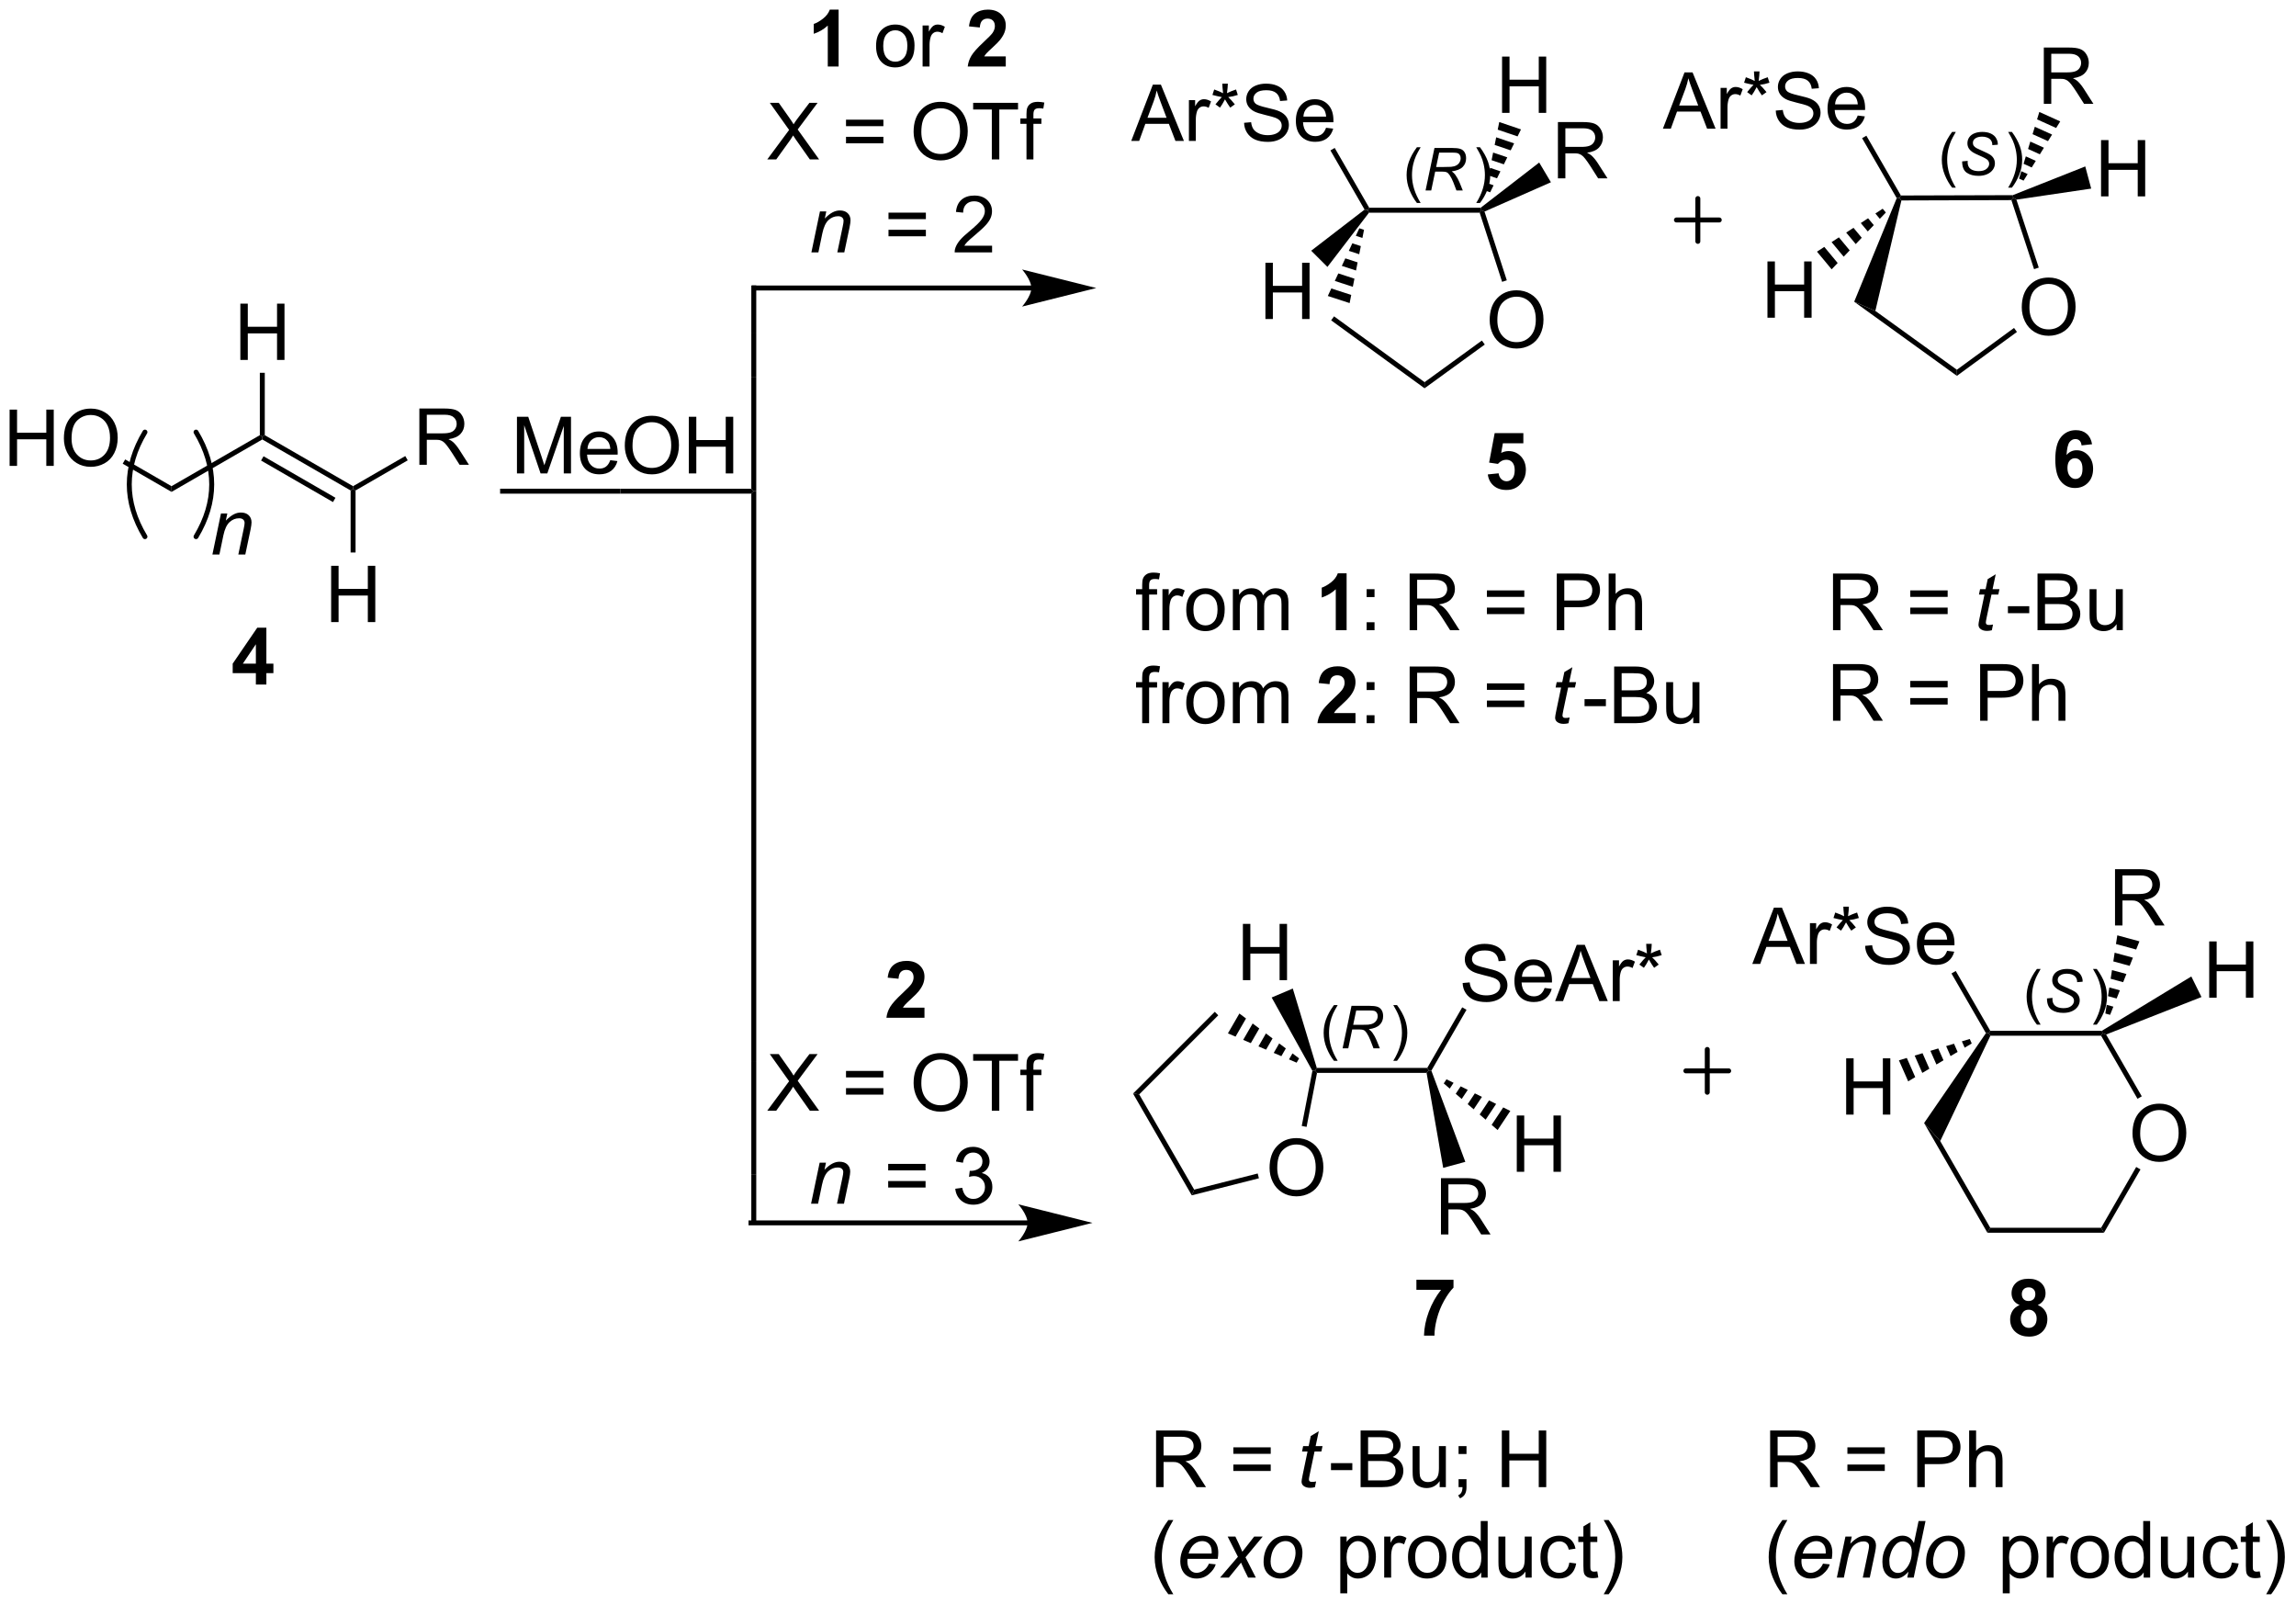 <?xml version="1.0" encoding="UTF-8"?>
<!DOCTYPE svg PUBLIC '-//W3C//DTD SVG 1.0//EN'
          'http://www.w3.org/TR/2001/REC-SVG-20010904/DTD/svg10.dtd'>
<svg stroke-dasharray="none" shape-rendering="auto" xmlns="http://www.w3.org/2000/svg" font-family="'Dialog'" text-rendering="auto" width="637" fill-opacity="1" color-interpolation="auto" color-rendering="auto" preserveAspectRatio="xMidYMid meet" font-size="12px" viewBox="0 0 637 445" fill="black" xmlns:xlink="http://www.w3.org/1999/xlink" stroke="black" image-rendering="auto" stroke-miterlimit="10" stroke-linecap="square" stroke-linejoin="miter" font-style="normal" stroke-width="1" height="445" stroke-dashoffset="0" font-weight="normal" stroke-opacity="1"
><!--Generated by the Batik Graphics2D SVG Generator--><defs id="genericDefs"
  /><g
  ><defs id="defs1"
    ><clipPath clipPathUnits="userSpaceOnUse" id="clipPath1"
      ><path d="M2.225 2.343 L240.933 2.343 L240.933 169.158 L2.225 169.158 L2.225 2.343 Z"
      /></clipPath
      ><clipPath clipPathUnits="userSpaceOnUse" id="clipPath2"
      ><path d="M0.544 27.403 L0.544 189.579 L232.615 189.579 L232.615 27.403 Z"
      /></clipPath
    ></defs
    ><g transform="scale(2.667,2.667) translate(-2.225,-2.343) matrix(1.029,0,0,1.029,1.666,-25.844)"
    ><path d="M104.807 56.252 L76.836 56.252 L76.586 56.252 L76.586 56.752 L76.836 56.752 L104.807 56.752 L105.057 56.752 L105.057 56.252 L104.807 56.252 ZM111.372 56.502 L103.872 54.627 C103.872 54.627 104.807 55.682 104.807 56.502 C104.807 57.323 103.872 58.377 103.872 58.377 Z" stroke="none" clip-path="url(#clipPath2)"
    /></g
    ><g transform="matrix(2.743,0,0,2.743,-1.492,-75.164)"
    ><path d="M150.427 61.836 L150.721 62.24 L144.631 66.663 L144.631 66.045 Z" stroke="none" clip-path="url(#clipPath2)"
    /></g
    ><g transform="matrix(2.743,0,0,2.743,-1.492,-75.164)"
    ><path d="M144.631 66.045 L144.631 66.663 L135.182 59.794 L135.476 59.389 Z" stroke="none" clip-path="url(#clipPath2)"
    /></g
    ><g transform="matrix(2.743,0,0,2.743,-1.492,-75.164)"
    ><path d="M204.251 60.561 L204.546 60.965 L198.473 65.407 L198.471 64.789 Z" stroke="none" clip-path="url(#clipPath2)"
    /></g
    ><g transform="matrix(2.743,0,0,2.743,-1.492,-75.164)"
    ><path d="M198.471 64.789 L198.473 65.407 L188.084 57.911 L190.224 58.839 Z" stroke="none" clip-path="url(#clipPath2)"
    /></g
    ><g transform="matrix(2.743,0,0,2.743,-1.492,-75.164)"
    ><path d="M143.856 47.923 Q143.419 47.373 143.116 46.634 Q142.815 45.894 142.815 45.103 Q142.815 44.406 143.042 43.767 Q143.305 43.027 143.856 42.291 L144.233 42.291 Q143.88 42.9 143.764 43.162 Q143.587 43.566 143.483 44.005 Q143.358 44.552 143.358 45.107 Q143.358 46.515 144.233 47.923 L143.856 47.923 Z" stroke="none" clip-path="url(#clipPath2)"
    /></g
    ><g transform="matrix(2.743,0,0,2.743,-1.492,-75.164)"
    ><path d="M144.731 46.66 L145.632 42.365 L147.432 42.365 Q147.966 42.365 148.241 42.455 Q148.516 42.542 148.673 42.789 Q148.831 43.035 148.831 43.41 Q148.831 43.935 148.487 44.281 Q148.145 44.627 147.38 44.728 Q147.614 44.902 147.735 45.068 Q148.005 45.447 148.169 45.851 L148.497 46.66 L147.854 46.66 L147.548 45.859 Q147.38 45.425 147.167 45.109 Q147.02 44.89 146.868 44.822 Q146.716 44.752 146.372 44.752 L145.704 44.752 L145.305 46.66 L144.731 46.66 ZM145.802 44.287 L146.595 44.287 Q147.145 44.287 147.313 44.271 Q147.637 44.24 147.845 44.127 Q148.054 44.011 148.167 43.818 Q148.282 43.624 148.282 43.402 Q148.282 43.214 148.196 43.076 Q148.112 42.935 147.973 42.886 Q147.837 42.836 147.507 42.836 L146.106 42.836 L145.802 44.287 Z" stroke="none" clip-path="url(#clipPath2)"
    /></g
    ><g transform="matrix(2.743,0,0,2.743,-1.492,-75.164)"
    ><path d="M150.236 47.923 L149.857 47.923 Q150.734 46.515 150.734 45.107 Q150.734 44.556 150.607 44.013 Q150.508 43.574 150.33 43.169 Q150.215 42.906 149.857 42.291 L150.236 42.291 Q150.787 43.027 151.051 43.767 Q151.275 44.406 151.275 45.103 Q151.275 45.894 150.972 46.634 Q150.67 47.373 150.236 47.923 Z" stroke="none" clip-path="url(#clipPath2)"
    /></g
    ><g transform="matrix(2.743,0,0,2.743,-1.492,-75.164)"
    ><path d="M197.988 46.374 Q197.55 45.823 197.248 45.084 Q196.947 44.344 196.947 43.553 Q196.947 42.856 197.173 42.217 Q197.437 41.477 197.988 40.741 L198.365 40.741 Q198.011 41.35 197.896 41.612 Q197.718 42.016 197.615 42.456 Q197.49 43.002 197.49 43.557 Q197.49 44.965 198.365 46.374 L197.988 46.374 Z" stroke="none" clip-path="url(#clipPath2)"
    /></g
    ><g transform="matrix(2.743,0,0,2.743,-1.492,-75.164)"
    ><path d="M199.004 43.721 L199.566 43.669 L199.56 43.817 Q199.56 44.067 199.673 44.274 Q199.789 44.479 200.052 44.592 Q200.316 44.706 200.679 44.706 Q201.195 44.706 201.466 44.481 Q201.738 44.254 201.738 43.963 Q201.738 43.762 201.593 43.594 Q201.447 43.43 200.794 43.149 Q200.287 42.93 200.103 42.813 Q199.812 42.622 199.673 42.399 Q199.537 42.174 199.537 41.887 Q199.537 41.555 199.718 41.29 Q199.9 41.022 200.25 40.881 Q200.601 40.741 201.041 40.741 Q201.564 40.741 201.923 40.916 Q202.285 41.092 202.447 41.385 Q202.611 41.678 202.611 41.946 Q202.611 41.971 202.607 42.034 L202.054 42.077 Q202.054 41.895 202.021 41.794 Q201.963 41.614 201.839 41.491 Q201.716 41.368 201.501 41.294 Q201.287 41.219 201.019 41.219 Q200.55 41.219 200.291 41.43 Q200.091 41.59 200.091 41.858 Q200.091 42.016 200.173 42.141 Q200.255 42.264 200.468 42.385 Q200.621 42.469 201.193 42.721 Q201.656 42.926 201.832 43.044 Q202.066 43.2 202.191 43.42 Q202.318 43.641 202.318 43.922 Q202.318 44.272 202.105 44.567 Q201.892 44.86 201.517 45.022 Q201.142 45.184 200.66 45.184 Q199.929 45.184 199.468 44.866 Q199.007 44.547 199.004 43.721 Z" stroke="none" clip-path="url(#clipPath2)"
    /></g
    ><g transform="matrix(2.743,0,0,2.743,-1.492,-75.164)"
    ><path d="M204.037 46.374 L203.658 46.374 Q204.535 44.965 204.535 43.557 Q204.535 43.006 204.408 42.463 Q204.308 42.024 204.13 41.62 Q204.015 41.356 203.658 40.741 L204.037 40.741 Q204.588 41.477 204.851 42.217 Q205.076 42.856 205.076 43.553 Q205.076 44.344 204.773 45.084 Q204.47 45.823 204.037 46.374 Z" stroke="none" clip-path="url(#clipPath2)"
    /></g
    ><g stroke-width="0.5" transform="matrix(2.743,0,0,2.743,-1.492,-75.164)" stroke-linejoin="round" stroke-linecap="round"
    ><path fill="none" d="M170.106 49.644 L174.436 49.644 M172.271 47.479 L172.271 51.808" clip-path="url(#clipPath2)"
    /></g
    ><g transform="matrix(2.743,0,0,2.743,-1.492,-75.164)"
    ><path d="M42.96 74.399 L42.96 68.709 L45.484 68.709 Q46.244 68.709 46.64 68.861 Q47.036 69.014 47.272 69.402 Q47.51 69.79 47.51 70.261 Q47.51 70.867 47.117 71.284 Q46.726 71.698 45.905 71.809 Q46.206 71.954 46.361 72.094 Q46.69 72.396 46.984 72.849 L47.976 74.399 L47.029 74.399 L46.276 73.214 Q45.944 72.702 45.729 72.43 Q45.517 72.158 45.349 72.049 Q45.181 71.941 45.005 71.899 Q44.878 71.871 44.586 71.871 L43.713 71.871 L43.713 74.399 L42.96 74.399 ZM43.713 71.219 L45.331 71.219 Q45.849 71.219 46.138 71.113 Q46.431 71.007 46.581 70.771 Q46.733 70.536 46.733 70.261 Q46.733 69.858 46.438 69.599 Q46.146 69.337 45.515 69.337 L43.713 69.337 L43.713 71.219 Z" stroke="none" clip-path="url(#clipPath2)"
    /></g
    ><g transform="matrix(2.743,0,0,2.743,-1.492,-75.164)"
    ><path d="M41.534 73.516 L41.784 73.948 L36.507 76.995 L36.257 76.851 L36.257 76.562 Z" stroke="none" clip-path="url(#clipPath2)"
    /></g
    ><g transform="matrix(2.743,0,0,2.743,-1.492,-75.164)"
    ><path d="M36.257 76.562 L36.257 76.851 L36.007 76.995 L27.075 71.838 L27.075 71.549 L27.325 71.405 ZM34.474 77.736 L27.2 73.537 L26.95 73.97 L34.224 78.169 Z" stroke="none" clip-path="url(#clipPath2)"
    /></g
    ><g transform="matrix(2.743,0,0,2.743,-1.492,-75.164)"
    ><path d="M26.825 71.405 L27.075 71.549 L27.075 71.838 L17.892 77.139 L17.892 76.562 Z" stroke="none" clip-path="url(#clipPath2)"
    /></g
    ><g transform="matrix(2.743,0,0,2.743,-1.492,-75.164)"
    ><path d="M24.854 63.796 L24.854 58.105 L25.607 58.105 L25.607 60.442 L28.565 60.442 L28.565 58.105 L29.318 58.105 L29.318 63.796 L28.565 63.796 L28.565 61.113 L25.607 61.113 L25.607 63.796 L24.854 63.796 Z" stroke="none" clip-path="url(#clipPath2)"
    /></g
    ><g transform="matrix(2.743,0,0,2.743,-1.492,-75.164)"
    ><path d="M27.325 71.405 L27.075 71.549 L26.825 71.405 L26.825 65.096 L27.325 65.096 Z" stroke="none" clip-path="url(#clipPath2)"
    /></g
    ><g transform="matrix(2.743,0,0,2.743,-1.492,-75.164)"
    ><path d="M34.037 90.304 L34.037 84.613 L34.79 84.613 L34.79 86.95 L37.748 86.95 L37.748 84.613 L38.501 84.613 L38.501 90.304 L37.748 90.304 L37.748 87.62 L34.79 87.62 L34.79 90.304 L34.037 90.304 Z" stroke="none" clip-path="url(#clipPath2)"
    /></g
    ><g transform="matrix(2.743,0,0,2.743,-1.492,-75.164)"
    ><path d="M36.007 76.995 L36.257 76.851 L36.507 76.995 L36.507 83.269 L36.007 83.269 Z" stroke="none" clip-path="url(#clipPath2)"
    /></g
    ><g transform="matrix(2.743,0,0,2.743,-1.492,-75.164)"
    ><path d="M1.516 74.508 L1.516 68.817 L2.269 68.817 L2.269 71.154 L5.227 71.154 L5.227 68.817 L5.98 68.817 L5.98 74.508 L5.227 74.508 L5.227 71.825 L2.269 71.825 L2.269 74.508 L1.516 74.508 ZM7.006 71.737 Q7.006 70.318 7.767 69.519 Q8.528 68.716 9.731 68.716 Q10.518 68.716 11.149 69.094 Q11.784 69.47 12.115 70.142 Q12.449 70.815 12.449 71.669 Q12.449 72.536 12.099 73.219 Q11.75 73.903 11.108 74.255 Q10.469 74.606 9.726 74.606 Q8.924 74.606 8.29 74.218 Q7.659 73.828 7.332 73.157 Q7.006 72.484 7.006 71.737 ZM7.783 71.747 Q7.783 72.777 8.334 73.37 Q8.888 73.96 9.724 73.96 Q10.572 73.96 11.121 73.362 Q11.672 72.764 11.672 71.667 Q11.672 70.971 11.437 70.453 Q11.201 69.935 10.748 69.651 Q10.298 69.364 9.734 69.364 Q8.934 69.364 8.357 69.915 Q7.783 70.463 7.783 71.747 Z" stroke="none" clip-path="url(#clipPath2)"
    /></g
    ><g transform="matrix(2.743,0,0,2.743,-1.492,-75.164)"
    ><path d="M17.892 76.562 L17.892 77.139 L12.954 74.289 L13.204 73.856 Z" stroke="none" clip-path="url(#clipPath2)"
    /></g
    ><g transform="matrix(2.743,0,0,2.743,-1.492,-75.164)"
    ><path d="M52.831 75.269 L52.831 69.542 L53.972 69.542 L55.329 73.597 Q55.516 74.162 55.602 74.444 Q55.699 74.131 55.907 73.527 L57.277 69.542 L58.297 69.542 L58.297 75.269 L57.566 75.269 L57.566 70.475 L55.902 75.269 L55.219 75.269 L53.563 70.394 L53.563 75.269 L52.831 75.269 ZM62.269 73.933 L62.995 74.022 Q62.824 74.66 62.357 75.011 Q61.894 75.363 61.172 75.363 Q60.261 75.363 59.727 74.803 Q59.196 74.24 59.196 73.23 Q59.196 72.183 59.735 71.605 Q60.274 71.027 61.133 71.027 Q61.964 71.027 62.49 71.594 Q63.019 72.16 63.019 73.186 Q63.019 73.248 63.016 73.373 L59.922 73.373 Q59.962 74.058 60.308 74.423 Q60.657 74.785 61.175 74.785 Q61.563 74.785 61.837 74.582 Q62.11 74.378 62.269 73.933 ZM59.962 72.795 L62.277 72.795 Q62.23 72.272 62.011 72.011 Q61.675 71.605 61.141 71.605 Q60.657 71.605 60.326 71.93 Q59.995 72.253 59.962 72.795 ZM63.739 72.48 Q63.739 71.053 64.504 70.248 Q65.27 69.441 66.481 69.441 Q67.273 69.441 67.908 69.821 Q68.546 70.199 68.879 70.876 Q69.216 71.553 69.216 72.412 Q69.216 73.285 68.864 73.972 Q68.512 74.66 67.867 75.014 Q67.223 75.368 66.476 75.368 Q65.669 75.368 65.031 74.977 Q64.395 74.584 64.067 73.91 Q63.739 73.233 63.739 72.48 ZM64.52 72.49 Q64.52 73.527 65.075 74.123 Q65.632 74.717 66.473 74.717 Q67.327 74.717 67.879 74.115 Q68.434 73.514 68.434 72.41 Q68.434 71.709 68.197 71.188 Q67.96 70.667 67.504 70.381 Q67.051 70.092 66.484 70.092 Q65.679 70.092 65.098 70.647 Q64.52 71.199 64.52 72.49 ZM70.214 75.269 L70.214 69.542 L70.972 69.542 L70.972 71.894 L73.948 71.894 L73.948 69.542 L74.706 69.542 L74.706 75.269 L73.948 75.269 L73.948 72.569 L70.972 72.569 L70.972 75.269 L70.214 75.269 Z" stroke="none" clip-path="url(#clipPath2)"
    /></g
    ><g stroke-width="0.5" transform="matrix(2.743,0,0,2.743,-1.492,-75.164)" stroke-linejoin="round" stroke-linecap="round"
    ><path fill="none" d="M20.372 81.665 Q23.543 76.38 20.372 71.095" clip-path="url(#clipPath2)"
    /></g
    ><g stroke-width="0.5" transform="matrix(2.743,0,0,2.743,-1.492,-75.164)" stroke-linejoin="round" stroke-linecap="round"
    ><path fill="none" d="M15.205 71.095 Q12.034 76.38 15.205 81.665" clip-path="url(#clipPath2)"
    /></g
    ><g transform="matrix(2.743,0,0,2.743,-1.492,-75.164)"
    ><path d="M22.028 83.469 L22.895 79.32 L23.536 79.32 L23.385 80.041 Q23.801 79.617 24.163 79.422 Q24.528 79.226 24.908 79.226 Q25.411 79.226 25.697 79.5 Q25.986 79.773 25.986 80.229 Q25.986 80.461 25.885 80.956 L25.356 83.469 L24.65 83.469 L25.2 80.838 Q25.283 80.456 25.283 80.273 Q25.283 80.065 25.14 79.937 Q24.997 79.807 24.728 79.807 Q24.184 79.807 23.76 80.198 Q23.338 80.588 23.137 81.539 L22.736 83.469 L22.028 83.469 Z" stroke="none" clip-path="url(#clipPath2)"
    /></g
    ><g transform="matrix(2.743,0,0,2.743,-1.492,-75.164)"
    ><path d="M51.127 77.318 L51.127 76.818 L63.292 76.818 L63.292 77.318 Z" stroke="none" clip-path="url(#clipPath2)"
    /></g
    ><g transform="matrix(2.743,0,0,2.743,-1.492,-75.164)"
    ><path d="M63.292 77.318 L63.292 76.818 L76.535 76.818 L76.785 77.068 L76.535 77.318 Z" stroke="none" clip-path="url(#clipPath2)"
    /></g
    ><g transform="matrix(2.743,0,0,2.743,-1.492,-75.164)"
    ><path d="M77.035 77.068 L76.785 77.068 L76.535 76.818 L76.535 65.568 L77.035 65.568 Z" stroke="none" clip-path="url(#clipPath2)"
    /></g
    ><g transform="matrix(2.743,0,0,2.743,-1.492,-75.164)"
    ><path d="M76.535 77.318 L76.785 77.068 L77.035 77.068 L77.035 134.693 L76.535 134.693 Z" stroke="none" clip-path="url(#clipPath2)"
    /></g
    ><g transform="matrix(2.743,0,0,2.743,-1.492,-75.164)"
    ><path d="M76.535 134.693 L77.035 134.693 L77.035 146.193 L76.535 146.193 Z" stroke="none" clip-path="url(#clipPath2)"
    /></g
    ><g transform="matrix(2.743,0,0,2.743,-1.492,-75.164)"
    ><path d="M76.535 146.193 L77.035 146.193 L77.035 151.049 L76.535 151.049 Z" stroke="none" clip-path="url(#clipPath2)"
    /></g
    ><g transform="matrix(2.743,0,0,2.743,-1.492,-75.164)"
    ><path d="M77.035 65.568 L76.535 65.568 L76.535 61.119 L77.035 61.119 Z" stroke="none" clip-path="url(#clipPath2)"
    /></g
    ><g transform="matrix(2.743,0,0,2.743,-1.492,-75.164)"
    ><path d="M77.035 61.119 L76.535 61.119 L76.535 56.263 L77.035 56.263 Z" stroke="none" clip-path="url(#clipPath2)"
    /></g
    ><g transform="matrix(2.743,0,0,2.743,-1.492,-75.164)"
    ><path d="M104.475 150.802 L76.504 150.802 L76.254 150.802 L76.254 151.302 L76.504 151.302 L104.475 151.302 L104.725 151.302 L104.725 150.802 L104.475 150.802 ZM111.04 151.052 L103.54 149.177 C103.54 149.177 104.475 150.231 104.475 151.052 C104.475 151.873 103.54 152.927 103.54 152.927 Z" stroke="none" clip-path="url(#clipPath2)"
    /></g
    ><g transform="matrix(2.743,0,0,2.743,-1.492,-75.164)"
    ><path d="M195.156 140.958 L196.786 142.781 L201.848 151.548 L201.559 152.048 Z" stroke="none" clip-path="url(#clipPath2)"
    /></g
    ><g transform="matrix(2.743,0,0,2.743,-1.492,-75.164)"
    ><path d="M201.559 152.048 L201.848 151.548 L213.059 151.548 L213.348 152.048 Z" stroke="none" clip-path="url(#clipPath2)"
    /></g
    ><g transform="matrix(2.743,0,0,2.743,-1.492,-75.164)"
    ><path d="M213.348 152.048 L213.059 151.548 L216.609 145.4 L217.042 145.65 Z" stroke="none" clip-path="url(#clipPath2)"
    /></g
    ><g transform="matrix(2.743,0,0,2.743,-1.492,-75.164)"
    ><path d="M148.482 126.799 L149.194 126.737 Q149.243 127.164 149.427 127.438 Q149.613 127.713 150.001 127.881 Q150.39 128.049 150.874 128.049 Q151.306 128.049 151.634 127.922 Q151.966 127.793 152.126 127.57 Q152.286 127.348 152.286 127.084 Q152.286 126.814 152.131 126.615 Q151.976 126.416 151.619 126.279 Q151.391 126.191 150.607 126.002 Q149.823 125.813 149.507 125.647 Q149.101 125.433 148.899 125.117 Q148.7 124.801 148.7 124.408 Q148.7 123.978 148.943 123.603 Q149.189 123.228 149.657 123.034 Q150.128 122.84 150.703 122.84 Q151.337 122.84 151.818 123.044 Q152.302 123.248 152.561 123.644 Q152.822 124.04 152.843 124.54 L152.121 124.594 Q152.061 124.056 151.725 123.781 Q151.391 123.505 150.734 123.505 Q150.051 123.505 149.738 123.756 Q149.427 124.004 149.427 124.359 Q149.427 124.664 149.647 124.863 Q149.864 125.06 150.783 125.269 Q151.702 125.477 152.043 125.632 Q152.54 125.86 152.776 126.212 Q153.014 126.564 153.014 127.022 Q153.014 127.474 152.752 127.878 Q152.494 128.279 152.004 128.504 Q151.518 128.727 150.91 128.727 Q150.136 128.727 149.613 128.502 Q149.093 128.274 148.796 127.824 Q148.498 127.371 148.482 126.799 ZM156.774 127.301 L157.496 127.389 Q157.325 128.023 156.862 128.372 Q156.401 128.722 155.684 128.722 Q154.779 128.722 154.248 128.165 Q153.72 127.606 153.72 126.602 Q153.72 125.562 154.256 124.987 Q154.792 124.413 155.646 124.413 Q156.471 124.413 156.994 124.977 Q157.519 125.539 157.519 126.558 Q157.519 126.62 157.517 126.745 L154.442 126.745 Q154.481 127.425 154.825 127.787 Q155.172 128.147 155.687 128.147 Q156.073 128.147 156.344 127.945 Q156.616 127.743 156.774 127.301 ZM154.481 126.17 L156.782 126.17 Q156.735 125.65 156.518 125.391 Q156.184 124.987 155.653 124.987 Q155.172 124.987 154.843 125.311 Q154.515 125.632 154.481 126.17 ZM157.836 128.629 L160.023 122.938 L160.836 122.938 L163.165 128.629 L162.305 128.629 L161.643 126.905 L159.262 126.905 L158.638 128.629 L157.836 128.629 ZM159.48 126.292 L161.41 126.292 L160.815 124.716 Q160.543 123.996 160.411 123.536 Q160.303 124.082 160.106 124.623 L159.48 126.292 ZM163.669 128.629 L163.669 124.506 L164.298 124.506 L164.298 125.13 Q164.539 124.692 164.741 124.553 Q164.945 124.413 165.191 124.413 Q165.543 124.413 165.908 124.638 L165.667 125.285 Q165.411 125.135 165.155 125.135 Q164.927 125.135 164.743 125.272 Q164.562 125.409 164.484 125.655 Q164.368 126.028 164.368 126.47 L164.368 128.629 L163.669 128.629 ZM166.048 123.981 L166.226 123.43 Q166.845 123.647 167.124 123.807 Q167.049 123.103 167.047 122.84 L167.608 122.84 Q167.598 123.225 167.52 123.802 Q167.919 123.6 168.436 123.43 L168.615 123.981 Q168.12 124.144 167.647 124.198 Q167.885 124.405 168.315 124.933 L167.849 125.262 Q167.624 124.956 167.318 124.428 Q167.031 124.975 166.814 125.262 L166.356 124.933 Q166.806 124.377 167 124.198 Q166.498 124.102 166.048 123.981 Z" stroke="none" clip-path="url(#clipPath2)"
    /></g
    ><g transform="matrix(2.743,0,0,2.743,-1.492,-75.164)"
    ><path d="M148.44 129.257 L148.873 129.507 L145.319 135.661 L145.044 135.637 L144.9 135.387 Z" stroke="none" clip-path="url(#clipPath2)"
    /></g
    ><g transform="matrix(2.743,0,0,2.743,-1.492,-75.164)"
    ><path d="M144.9 135.387 L145.044 135.637 L144.835 135.887 L133.754 135.887 L133.548 135.637 L133.732 135.387 Z" stroke="none" clip-path="url(#clipPath2)"
    /></g
    ><g transform="matrix(2.743,0,0,2.743,-1.492,-75.164)"
    ><path d="M146.289 152.22 L146.289 146.529 L148.812 146.529 Q149.573 146.529 149.969 146.681 Q150.365 146.834 150.6 147.222 Q150.838 147.611 150.838 148.082 Q150.838 148.687 150.445 149.104 Q150.054 149.518 149.234 149.629 Q149.534 149.774 149.689 149.914 Q150.018 150.217 150.313 150.669 L151.304 152.22 L150.357 152.22 L149.604 151.034 Q149.273 150.522 149.058 150.25 Q148.846 149.978 148.678 149.87 Q148.509 149.761 148.333 149.72 Q148.207 149.691 147.914 149.691 L147.042 149.691 L147.042 152.22 L146.289 152.22 ZM147.042 149.039 L148.659 149.039 Q149.177 149.039 149.467 148.933 Q149.759 148.827 149.909 148.591 Q150.062 148.356 150.062 148.082 Q150.062 147.678 149.767 147.419 Q149.475 147.158 148.843 147.158 L147.042 147.158 L147.042 149.039 Z" stroke="none" clip-path="url(#clipPath2)"
    /></g
    ><g transform="matrix(2.743,0,0,2.743,-1.492,-75.164)"
    ><path d="M144.835 135.887 L145.044 135.637 L145.319 135.661 L148.753 144.882 L146.514 145.489 Z" stroke="none" clip-path="url(#clipPath2)"
    /></g
    ><g transform="matrix(2.743,0,0,2.743,-1.492,-75.164)"
    ><path d="M153.958 145.887 L153.958 140.196 L154.711 140.196 L154.711 142.533 L157.669 142.533 L157.669 140.196 L158.422 140.196 L158.422 145.887 L157.669 145.887 L157.669 143.203 L154.711 143.203 L154.711 145.887 L153.958 145.887 Z" stroke="none" clip-path="url(#clipPath2)"
    /></g
    ><g transform="matrix(2.743,0,0,2.743,-1.492,-75.164)"
    ><path d="M146.848 136.536 L147.565 136.891 L147.177 137.476 L146.571 136.952 ZM148.283 137.246 L149 137.602 L148.387 138.523 L147.782 138 ZM149.717 137.957 L150.435 138.312 L149.598 139.571 L148.993 139.047 ZM151.152 138.668 L151.869 139.023 L150.809 140.618 L150.204 140.095 ZM152.587 139.378 L153.304 139.734 L152.02 141.666 L151.414 141.142 Z" stroke="none" clip-path="url(#clipPath2)"
    /></g
    ><g transform="matrix(2.743,0,0,2.743,-1.492,-75.164)"
    ><path d="M206.567 131.009 Q206.13 130.458 205.827 129.72 Q205.526 128.98 205.526 128.189 Q205.526 127.491 205.753 126.853 Q206.017 126.112 206.567 125.376 L206.944 125.376 Q206.591 125.986 206.476 126.247 Q206.298 126.652 206.194 127.091 Q206.069 127.638 206.069 128.193 Q206.069 129.601 206.944 131.009 L206.567 131.009 Z" stroke="none" clip-path="url(#clipPath2)"
    /></g
    ><g transform="matrix(2.743,0,0,2.743,-1.492,-75.164)"
    ><path d="M207.583 128.357 L208.145 128.304 L208.139 128.452 Q208.139 128.702 208.253 128.909 Q208.368 129.114 208.632 129.228 Q208.895 129.341 209.259 129.341 Q209.774 129.341 210.046 129.116 Q210.317 128.89 210.317 128.599 Q210.317 128.398 210.173 128.23 Q210.026 128.066 209.374 127.784 Q208.866 127.566 208.683 127.448 Q208.392 127.257 208.253 127.034 Q208.116 126.81 208.116 126.523 Q208.116 126.191 208.298 125.925 Q208.479 125.657 208.829 125.517 Q209.18 125.376 209.62 125.376 Q210.143 125.376 210.503 125.552 Q210.864 125.728 211.026 126.021 Q211.19 126.314 211.19 126.581 Q211.19 126.607 211.186 126.669 L210.634 126.712 Q210.634 126.531 210.6 126.429 Q210.542 126.249 210.419 126.126 Q210.296 126.003 210.081 125.929 Q209.866 125.855 209.599 125.855 Q209.13 125.855 208.87 126.066 Q208.671 126.226 208.671 126.493 Q208.671 126.652 208.753 126.777 Q208.835 126.9 209.048 127.021 Q209.2 127.105 209.772 127.357 Q210.235 127.562 210.411 127.679 Q210.645 127.835 210.77 128.056 Q210.897 128.277 210.897 128.558 Q210.897 128.907 210.684 129.202 Q210.471 129.495 210.096 129.657 Q209.721 129.82 209.239 129.82 Q208.509 129.82 208.048 129.501 Q207.587 129.183 207.583 128.357 Z" stroke="none" clip-path="url(#clipPath2)"
    /></g
    ><g transform="matrix(2.743,0,0,2.743,-1.492,-75.164)"
    ><path d="M212.616 131.009 L212.237 131.009 Q213.114 129.601 213.114 128.193 Q213.114 127.642 212.987 127.099 Q212.888 126.659 212.71 126.255 Q212.595 125.991 212.237 125.376 L212.616 125.376 Q213.167 126.112 213.43 126.853 Q213.655 127.491 213.655 128.189 Q213.655 128.98 213.352 129.72 Q213.05 130.458 212.616 131.009 Z" stroke="none" clip-path="url(#clipPath2)"
    /></g
    ><g transform="matrix(2.743,0,0,2.743,-1.492,-75.164)"
    ><path d="M126.256 126.51 L126.256 120.82 L127.009 120.82 L127.009 123.157 L129.967 123.157 L129.967 120.82 L130.72 120.82 L130.72 126.51 L129.967 126.51 L129.967 123.827 L127.009 123.827 L127.009 126.51 L126.256 126.51 Z" stroke="none" clip-path="url(#clipPath2)"
    /></g
    ><g transform="matrix(2.743,0,0,2.743,-1.492,-75.164)"
    ><path d="M133.732 135.387 L133.548 135.637 L133.286 135.677 L129.166 128.263 L131.302 127.358 Z" stroke="none" clip-path="url(#clipPath2)"
    /></g
    ><g stroke-width="0.5" transform="matrix(2.743,0,0,2.743,-1.492,-75.164)" stroke-linejoin="round" stroke-linecap="round"
    ><path fill="none" d="M171.06 135.682 L175.39 135.682 M173.225 133.517 L173.225 137.846" clip-path="url(#clipPath2)"
    /></g
    ><g transform="matrix(2.743,0,0,2.743,-1.492,-75.164)"
    ><path d="M205.034 58.486 Q205.034 57.068 205.794 56.269 Q206.555 55.466 207.759 55.466 Q208.546 55.466 209.177 55.844 Q209.811 56.219 210.142 56.892 Q210.476 57.565 210.476 58.419 Q210.476 59.286 210.127 59.969 Q209.777 60.653 209.136 61.005 Q208.496 61.356 207.754 61.356 Q206.951 61.356 206.317 60.968 Q205.686 60.578 205.36 59.907 Q205.034 59.234 205.034 58.486 ZM205.81 58.497 Q205.81 59.527 206.361 60.119 Q206.915 60.709 207.751 60.709 Q208.6 60.709 209.148 60.112 Q209.7 59.514 209.7 58.417 Q209.7 57.721 209.464 57.203 Q209.229 56.685 208.776 56.401 Q208.326 56.113 207.761 56.113 Q206.962 56.113 206.385 56.665 Q205.81 57.213 205.81 58.497 Z" stroke="none" clip-path="url(#clipPath2)"
    /></g
    ><g transform="matrix(2.743,0,0,2.743,-1.492,-75.164)"
    ><path d="M203.984 47.636 L204.165 47.386 L204.494 47.588 L206.753 54.462 L206.278 54.618 Z" stroke="none" clip-path="url(#clipPath2)"
    /></g
    ><g transform="matrix(2.743,0,0,2.743,-1.492,-75.164)"
    ><path d="M213.053 47.259 L213.053 41.568 L213.806 41.568 L213.806 43.905 L216.763 43.905 L216.763 41.568 L217.517 41.568 L217.517 47.259 L216.763 47.259 L216.763 44.575 L213.806 44.575 L213.806 47.259 L213.053 47.259 Z" stroke="none" clip-path="url(#clipPath2)"
    /></g
    ><g transform="matrix(2.743,0,0,2.743,-1.492,-75.164)"
    ><path d="M204.494 47.588 L204.165 47.386 L204.121 47.136 L211.456 44.231 L212.057 46.472 Z" stroke="none" clip-path="url(#clipPath2)"
    /></g
    ><g transform="matrix(2.743,0,0,2.743,-1.492,-75.164)"
    ><path d="M207.265 37.9 L207.265 32.209 L209.788 32.209 Q210.549 32.209 210.945 32.362 Q211.341 32.515 211.576 32.903 Q211.814 33.291 211.814 33.762 Q211.814 34.368 211.421 34.785 Q211.03 35.199 210.21 35.31 Q210.51 35.455 210.665 35.594 Q210.994 35.897 211.289 36.35 L212.28 37.9 L211.333 37.9 L210.58 36.715 Q210.249 36.203 210.034 35.931 Q209.822 35.659 209.653 35.55 Q209.485 35.442 209.309 35.4 Q209.182 35.372 208.89 35.372 L208.018 35.372 L208.018 37.9 L207.265 37.9 ZM208.018 34.72 L209.635 34.72 Q210.153 34.72 210.443 34.614 Q210.735 34.508 210.885 34.272 Q211.038 34.037 211.038 33.762 Q211.038 33.359 210.743 33.1 Q210.451 32.838 209.819 32.838 L208.018 32.838 L208.018 34.72 Z" stroke="none" clip-path="url(#clipPath2)"
    /></g
    ><g transform="matrix(2.743,0,0,2.743,-1.492,-75.164)"
    ><path d="M204.761 45.46 L204.989 44.712 L205.629 45.001 L205.217 45.666 ZM205.216 43.963 L205.444 43.214 L206.452 43.67 L206.041 44.336 ZM205.672 42.466 L205.899 41.717 L207.276 42.34 L206.864 43.005 ZM206.127 40.968 L206.355 40.22 L208.1 41.009 L207.688 41.674 ZM206.582 39.471 L206.81 38.722 L208.924 39.678 L208.512 40.344 Z" stroke="none" clip-path="url(#clipPath2)"
    /></g
    ><g transform="matrix(2.743,0,0,2.743,-1.492,-75.164)"
    ><path d="M192.861 47.67 L192.664 47.421 L192.808 47.17 L204.121 47.136 L204.165 47.386 L203.984 47.636 Z" stroke="none" clip-path="url(#clipPath2)"
    /></g
    ><g transform="matrix(2.743,0,0,2.743,-1.492,-75.164)"
    ><path d="M151.217 59.775 Q151.217 58.357 151.977 57.557 Q152.738 56.755 153.942 56.755 Q154.728 56.755 155.36 57.133 Q155.994 57.508 156.325 58.181 Q156.659 58.854 156.659 59.708 Q156.659 60.575 156.31 61.258 Q155.96 61.941 155.318 62.293 Q154.679 62.645 153.936 62.645 Q153.134 62.645 152.5 62.257 Q151.869 61.866 151.543 61.196 Q151.217 60.523 151.217 59.775 ZM151.993 59.785 Q151.993 60.816 152.544 61.408 Q153.098 61.998 153.934 61.998 Q154.783 61.998 155.331 61.4 Q155.883 60.803 155.883 59.705 Q155.883 59.009 155.647 58.492 Q155.412 57.974 154.959 57.689 Q154.508 57.402 153.944 57.402 Q153.145 57.402 152.567 57.953 Q151.993 58.502 151.993 59.785 Z" stroke="none" clip-path="url(#clipPath2)"
    /></g
    ><g transform="matrix(2.743,0,0,2.743,-1.492,-75.164)"
    ><path d="M150.204 48.909 L150.386 48.659 L150.693 48.794 L152.949 55.746 L152.474 55.9 Z" stroke="none" clip-path="url(#clipPath2)"
    /></g
    ><g transform="matrix(2.743,0,0,2.743,-1.492,-75.164)"
    ><path d="M158.119 45.436 L158.119 39.745 L160.643 39.745 Q161.403 39.745 161.799 39.898 Q162.195 40.05 162.431 40.439 Q162.669 40.827 162.669 41.298 Q162.669 41.903 162.275 42.32 Q161.885 42.734 161.064 42.845 Q161.364 42.99 161.52 43.13 Q161.848 43.433 162.143 43.886 L163.135 45.436 L162.187 45.436 L161.434 44.251 Q161.103 43.738 160.888 43.466 Q160.676 43.195 160.508 43.086 Q160.34 42.977 160.164 42.936 Q160.037 42.907 159.744 42.907 L158.872 42.907 L158.872 45.436 L158.119 45.436 ZM158.872 42.255 L160.49 42.255 Q161.007 42.255 161.297 42.149 Q161.59 42.043 161.74 41.808 Q161.892 41.572 161.892 41.298 Q161.892 40.894 161.597 40.635 Q161.305 40.374 160.673 40.374 L158.872 40.374 L158.872 42.255 Z" stroke="none" clip-path="url(#clipPath2)"
    /></g
    ><g transform="matrix(2.743,0,0,2.743,-1.492,-75.164)"
    ><path d="M150.693 48.794 L150.386 48.659 L150.304 48.409 L156.225 43.837 L157.411 45.831 Z" stroke="none" clip-path="url(#clipPath2)"
    /></g
    ><g transform="matrix(2.743,0,0,2.743,-1.492,-75.164)"
    ><path d="M152.47 38.815 L152.47 33.124 L153.223 33.124 L153.223 35.461 L156.181 35.461 L156.181 33.124 L156.934 33.124 L156.934 38.815 L156.181 38.815 L156.181 36.131 L153.223 36.131 L153.223 38.815 L152.47 38.815 Z" stroke="none" clip-path="url(#clipPath2)"
    /></g
    ><g transform="matrix(2.743,0,0,2.743,-1.492,-75.164)"
    ><path d="M150.791 46.684 L150.946 45.913 L151.611 46.139 L151.265 46.845 ZM151.101 45.142 L151.256 44.37 L152.304 44.726 L151.958 45.432 ZM151.411 43.599 L151.565 42.828 L152.997 43.313 L152.65 44.019 ZM151.72 42.056 L151.875 41.285 L153.689 41.9 L153.343 42.606 ZM152.03 40.513 L152.185 39.742 L154.382 40.487 L154.036 41.194 Z" stroke="none" clip-path="url(#clipPath2)"
    /></g
    ><g transform="matrix(2.743,0,0,2.743,-1.492,-75.164)"
    ><path d="M135.466 134.664 Q135.028 134.114 134.726 133.375 Q134.425 132.635 134.425 131.844 Q134.425 131.147 134.651 130.508 Q134.915 129.768 135.466 129.032 L135.843 129.032 Q135.489 129.641 135.374 129.903 Q135.196 130.307 135.093 130.746 Q134.968 131.293 134.968 131.848 Q134.968 133.256 135.843 134.664 L135.466 134.664 Z" stroke="none" clip-path="url(#clipPath2)"
    /></g
    ><g transform="matrix(2.743,0,0,2.743,-1.492,-75.164)"
    ><path d="M136.341 133.401 L137.241 129.106 L139.042 129.106 Q139.575 129.106 139.85 129.196 Q140.126 129.284 140.282 129.53 Q140.44 129.776 140.44 130.151 Q140.44 130.676 140.096 131.022 Q139.755 131.368 138.989 131.469 Q139.224 131.643 139.345 131.809 Q139.614 132.188 139.778 132.592 L140.106 133.401 L139.464 133.401 L139.157 132.6 Q138.989 132.166 138.776 131.85 Q138.63 131.631 138.477 131.563 Q138.325 131.493 137.981 131.493 L137.313 131.493 L136.915 133.401 L136.341 133.401 ZM137.411 131.028 L138.204 131.028 Q138.755 131.028 138.923 131.012 Q139.247 130.981 139.454 130.868 Q139.663 130.752 139.776 130.559 Q139.891 130.365 139.891 130.143 Q139.891 129.955 139.805 129.817 Q139.721 129.676 139.583 129.627 Q139.446 129.577 139.116 129.577 L137.716 129.577 L137.411 131.028 Z" stroke="none" clip-path="url(#clipPath2)"
    /></g
    ><g transform="matrix(2.743,0,0,2.743,-1.492,-75.164)"
    ><path d="M141.845 134.664 L141.467 134.664 Q142.344 133.256 142.344 131.848 Q142.344 131.297 142.217 130.754 Q142.117 130.315 141.939 129.911 Q141.824 129.647 141.467 129.032 L141.845 129.032 Q142.396 129.768 142.66 130.508 Q142.885 131.147 142.885 131.844 Q142.885 132.635 142.582 133.375 Q142.279 134.114 141.845 134.664 Z" stroke="none" clip-path="url(#clipPath2)"
    /></g
    ><g transform="matrix(2.743,0,0,2.743,-1.492,-75.164)"
    ><path d="M216.234 142.018 Q216.234 140.599 216.994 139.8 Q217.755 138.998 218.959 138.998 Q219.745 138.998 220.377 139.375 Q221.011 139.751 221.342 140.423 Q221.676 141.096 221.676 141.95 Q221.676 142.817 221.327 143.5 Q220.977 144.184 220.335 144.536 Q219.696 144.887 218.953 144.887 Q218.151 144.887 217.517 144.499 Q216.886 144.109 216.56 143.438 Q216.234 142.766 216.234 142.018 ZM217.01 142.028 Q217.01 143.058 217.561 143.65 Q218.115 144.241 218.951 144.241 Q219.8 144.241 220.348 143.643 Q220.9 143.045 220.9 141.948 Q220.9 141.252 220.664 140.734 Q220.429 140.216 219.976 139.932 Q219.525 139.644 218.961 139.644 Q218.162 139.644 217.584 140.196 Q217.01 140.744 217.01 142.028 Z" stroke="none" clip-path="url(#clipPath2)"
    /></g
    ><g transform="matrix(2.743,0,0,2.743,-1.492,-75.164)"
    ><path d="M213.059 132.13 L213.203 131.88 L213.565 132.006 L217.173 138.256 L216.74 138.506 Z" stroke="none" clip-path="url(#clipPath2)"
    /></g
    ><g transform="matrix(2.743,0,0,2.743,-1.492,-75.164)"
    ><path d="M223.993 128.285 L223.993 122.594 L224.746 122.594 L224.746 124.931 L227.704 124.931 L227.704 122.594 L228.458 122.594 L228.458 128.285 L227.704 128.285 L227.704 125.602 L224.746 125.602 L224.746 128.285 L223.993 128.285 Z" stroke="none" clip-path="url(#clipPath2)"
    /></g
    ><g transform="matrix(2.743,0,0,2.743,-1.492,-75.164)"
    ><path d="M213.565 132.006 L213.203 131.88 L213.135 131.63 L222.183 126.138 L223.212 128.216 Z" stroke="none" clip-path="url(#clipPath2)"
    /></g
    ><g transform="matrix(2.743,0,0,2.743,-1.492,-75.164)"
    ><path d="M214.466 120.982 L214.466 115.291 L216.99 115.291 Q217.75 115.291 218.146 115.444 Q218.542 115.596 218.778 115.984 Q219.016 116.373 219.016 116.844 Q219.016 117.449 218.623 117.866 Q218.232 118.28 217.411 118.391 Q217.712 118.536 217.867 118.676 Q218.196 118.979 218.491 119.431 L219.482 120.982 L218.535 120.982 L217.782 119.796 Q217.45 119.284 217.236 119.012 Q217.023 118.741 216.855 118.632 Q216.687 118.523 216.511 118.482 Q216.384 118.453 216.092 118.453 L215.22 118.453 L215.22 120.982 L214.466 120.982 ZM215.22 117.801 L216.837 117.801 Q217.355 117.801 217.644 117.695 Q217.937 117.589 218.087 117.353 Q218.24 117.118 218.24 116.844 Q218.24 116.44 217.945 116.181 Q217.652 115.92 217.021 115.92 L215.22 115.92 L215.22 117.801 Z" stroke="none" clip-path="url(#clipPath2)"
    /></g
    ><g transform="matrix(2.743,0,0,2.743,-1.492,-75.164)"
    ><path d="M213.488 129.885 L213.622 129.006 L214.299 129.19 L213.97 130.016 ZM213.756 128.127 L213.891 127.249 L214.958 127.539 L214.629 128.365 ZM214.025 126.37 L214.159 125.492 L215.617 125.888 L215.288 126.714 ZM214.294 124.613 L214.428 123.734 L216.276 124.237 L215.947 125.063 ZM214.562 122.856 L214.697 121.977 L216.935 122.586 L216.606 123.412 Z" stroke="none" clip-path="url(#clipPath2)"
    /></g
    ><g transform="matrix(2.743,0,0,2.743,-1.492,-75.164)"
    ><path d="M139.009 48.909 L138.889 48.659 L139.033 48.409 L150.304 48.409 L150.386 48.659 L150.204 48.909 Z" stroke="none" clip-path="url(#clipPath2)"
    /></g
    ><g transform="matrix(2.743,0,0,2.743,-1.492,-75.164)"
    ><path d="M128.534 59.659 L128.534 53.969 L129.287 53.969 L129.287 56.306 L132.245 56.306 L132.245 53.969 L132.998 53.969 L132.998 59.659 L132.245 59.659 L132.245 56.976 L129.287 56.976 L129.287 59.659 L128.534 59.659 Z" stroke="none" clip-path="url(#clipPath2)"
    /></g
    ><g transform="matrix(2.743,0,0,2.743,-1.492,-75.164)"
    ><path d="M138.564 48.596 L138.889 48.659 L139.009 48.909 L134.806 54.392 L133.164 52.753 Z" stroke="none" clip-path="url(#clipPath2)"
    /></g
    ><g transform="matrix(2.743,0,0,2.743,-1.492,-75.164)"
    ><path d="M138.507 50.638 L138.345 51.461 L137.678 51.244 L138.032 50.483 ZM138.184 52.285 L138.022 53.108 L136.97 52.766 L137.324 52.005 ZM137.86 53.932 L137.698 54.755 L136.262 54.287 L136.616 53.526 ZM137.537 55.579 L137.375 56.402 L135.553 55.809 L135.907 55.048 ZM137.213 57.225 L137.051 58.049 L134.845 57.331 L135.199 56.57 Z" stroke="none" clip-path="url(#clipPath2)"
    /></g
    ><g transform="matrix(2.743,0,0,2.743,-1.492,-75.164)"
    ><path d="M114.963 41.649 L117.149 35.959 L117.962 35.959 L120.291 41.649 L119.432 41.649 L118.769 39.926 L116.388 39.926 L115.765 41.649 L114.963 41.649 ZM116.606 39.312 L118.536 39.312 L117.941 37.736 Q117.669 37.017 117.537 36.556 Q117.429 37.102 117.232 37.643 L116.606 39.312 ZM120.796 41.649 L120.796 37.527 L121.424 37.527 L121.424 38.151 Q121.665 37.713 121.867 37.574 Q122.072 37.434 122.317 37.434 Q122.669 37.434 123.034 37.659 L122.793 38.306 Q122.537 38.156 122.281 38.156 Q122.053 38.156 121.87 38.293 Q121.689 38.43 121.611 38.676 Q121.494 39.049 121.494 39.491 L121.494 41.649 L120.796 41.649 ZM123.174 37.002 L123.353 36.45 Q123.971 36.668 124.251 36.828 Q124.175 36.124 124.173 35.86 L124.734 35.86 Q124.724 36.246 124.646 36.823 Q125.045 36.621 125.563 36.45 L125.741 37.002 Q125.247 37.165 124.773 37.219 Q125.011 37.426 125.441 37.954 L124.975 38.283 Q124.75 37.977 124.445 37.449 Q124.157 37.995 123.94 38.283 L123.482 37.954 Q123.932 37.398 124.126 37.219 Q123.624 37.123 123.174 37.002 ZM126.376 39.82 L127.088 39.758 Q127.137 40.185 127.321 40.459 Q127.507 40.733 127.895 40.901 Q128.284 41.07 128.768 41.07 Q129.2 41.07 129.529 40.943 Q129.86 40.813 130.02 40.591 Q130.181 40.368 130.181 40.104 Q130.181 39.835 130.025 39.636 Q129.87 39.437 129.513 39.3 Q129.285 39.212 128.501 39.023 Q127.717 38.834 127.401 38.668 Q126.995 38.453 126.793 38.138 Q126.594 37.822 126.594 37.429 Q126.594 36.999 126.837 36.624 Q127.083 36.248 127.551 36.054 Q128.022 35.86 128.597 35.86 Q129.231 35.86 129.712 36.065 Q130.196 36.269 130.455 36.665 Q130.716 37.061 130.737 37.56 L130.015 37.615 Q129.956 37.077 129.619 36.802 Q129.285 36.525 128.628 36.525 Q127.945 36.525 127.632 36.776 Q127.321 37.025 127.321 37.379 Q127.321 37.685 127.541 37.884 Q127.758 38.081 128.677 38.29 Q129.596 38.497 129.937 38.653 Q130.434 38.88 130.67 39.232 Q130.908 39.584 130.908 40.042 Q130.908 40.495 130.647 40.899 Q130.388 41.3 129.899 41.525 Q129.412 41.748 128.804 41.748 Q128.03 41.748 127.507 41.523 Q126.987 41.295 126.69 40.845 Q126.392 40.392 126.376 39.82 ZM134.668 40.322 L135.39 40.41 Q135.219 41.044 134.756 41.393 Q134.295 41.743 133.579 41.743 Q132.673 41.743 132.142 41.186 Q131.614 40.627 131.614 39.623 Q131.614 38.583 132.15 38.008 Q132.686 37.434 133.54 37.434 Q134.365 37.434 134.888 37.998 Q135.413 38.559 135.413 39.579 Q135.413 39.641 135.411 39.765 L132.336 39.765 Q132.375 40.446 132.719 40.808 Q133.066 41.168 133.581 41.168 Q133.967 41.168 134.238 40.966 Q134.51 40.764 134.668 40.322 ZM132.375 39.191 L134.676 39.191 Q134.629 38.671 134.412 38.412 Q134.078 38.008 133.548 38.008 Q133.066 38.008 132.738 38.332 Q132.409 38.653 132.375 39.191 Z" stroke="none" clip-path="url(#clipPath2)"
    /></g
    ><g transform="matrix(2.743,0,0,2.743,-1.492,-75.164)"
    ><path d="M139.033 48.409 L138.889 48.659 L138.564 48.596 L135.109 42.612 L135.542 42.362 Z" stroke="none" clip-path="url(#clipPath2)"
    /></g
    ><g transform="matrix(2.743,0,0,2.743,-1.492,-75.164)"
    ><path d="M168.738 40.411 L170.924 34.721 L171.737 34.721 L174.066 40.411 L173.207 40.411 L172.544 38.688 L170.164 38.688 L169.54 40.411 L168.738 40.411 ZM170.381 38.075 L172.311 38.075 L171.716 36.498 Q171.445 35.779 171.313 35.318 Q171.204 35.864 171.007 36.405 L170.381 38.075 ZM174.571 40.411 L174.571 36.289 L175.2 36.289 L175.2 36.913 Q175.44 36.475 175.642 36.336 Q175.847 36.196 176.092 36.196 Q176.444 36.196 176.809 36.421 L176.569 37.068 Q176.312 36.918 176.056 36.918 Q175.828 36.918 175.645 37.055 Q175.464 37.192 175.386 37.438 Q175.269 37.811 175.269 38.253 L175.269 40.411 L174.571 40.411 ZM176.949 35.764 L177.128 35.212 Q177.746 35.43 178.026 35.59 Q177.951 34.886 177.948 34.622 L178.51 34.622 Q178.499 35.008 178.422 35.585 Q178.82 35.383 179.338 35.212 L179.516 35.764 Q179.022 35.927 178.548 35.981 Q178.786 36.188 179.216 36.716 L178.75 37.045 Q178.525 36.739 178.22 36.211 Q177.932 36.757 177.715 37.045 L177.257 36.716 Q177.707 36.16 177.901 35.981 Q177.399 35.885 176.949 35.764 ZM180.152 38.582 L180.863 38.52 Q180.912 38.947 181.096 39.221 Q181.282 39.495 181.671 39.663 Q182.059 39.832 182.543 39.832 Q182.975 39.832 183.304 39.705 Q183.635 39.575 183.795 39.353 Q183.956 39.13 183.956 38.866 Q183.956 38.597 183.8 38.398 Q183.645 38.199 183.288 38.062 Q183.06 37.974 182.276 37.785 Q181.492 37.596 181.176 37.43 Q180.77 37.215 180.568 36.9 Q180.369 36.584 180.369 36.191 Q180.369 35.761 180.612 35.386 Q180.858 35.011 181.326 34.816 Q181.797 34.622 182.372 34.622 Q183.006 34.622 183.487 34.827 Q183.971 35.031 184.23 35.427 Q184.491 35.823 184.512 36.322 L183.79 36.377 Q183.731 35.839 183.394 35.564 Q183.06 35.287 182.403 35.287 Q181.72 35.287 181.407 35.538 Q181.096 35.787 181.096 36.141 Q181.096 36.447 181.316 36.646 Q181.534 36.843 182.452 37.052 Q183.371 37.259 183.713 37.415 Q184.209 37.642 184.445 37.994 Q184.683 38.346 184.683 38.804 Q184.683 39.257 184.422 39.661 Q184.163 40.062 183.674 40.287 Q183.187 40.51 182.579 40.51 Q181.805 40.51 181.282 40.285 Q180.762 40.057 180.465 39.607 Q180.167 39.154 180.152 38.582 ZM188.443 39.084 L189.165 39.172 Q188.994 39.806 188.531 40.155 Q188.071 40.505 187.354 40.505 Q186.448 40.505 185.917 39.948 Q185.389 39.389 185.389 38.385 Q185.389 37.345 185.925 36.77 Q186.461 36.196 187.315 36.196 Q188.14 36.196 188.663 36.76 Q189.189 37.322 189.189 38.341 Q189.189 38.403 189.186 38.527 L186.112 38.527 Q186.15 39.208 186.494 39.57 Q186.841 39.93 187.356 39.93 Q187.742 39.93 188.013 39.728 Q188.285 39.526 188.443 39.084 ZM186.15 37.953 L188.451 37.953 Q188.404 37.433 188.187 37.174 Q187.853 36.77 187.323 36.77 Q186.841 36.77 186.513 37.094 Q186.184 37.415 186.15 37.953 Z" stroke="none" clip-path="url(#clipPath2)"
    /></g
    ><g transform="matrix(2.743,0,0,2.743,-1.492,-75.164)"
    ><path d="M192.808 47.17 L192.664 47.421 L192.387 47.44 L188.884 41.374 L189.317 41.124 Z" stroke="none" clip-path="url(#clipPath2)"
    /></g
    ><g transform="matrix(2.743,0,0,2.743,-1.492,-75.164)"
    ><path d="M192.387 47.44 L192.664 47.421 L192.861 47.67 L190.224 58.839 L188.084 57.911 Z" stroke="none" clip-path="url(#clipPath2)"
    /></g
    ><g transform="matrix(2.743,0,0,2.743,-1.492,-75.164)"
    ><path d="M179.312 59.527 L179.312 53.837 L180.065 53.837 L180.065 56.173 L183.023 56.173 L183.023 53.837 L183.776 53.837 L183.776 59.527 L183.023 59.527 L183.023 56.844 L180.065 56.844 L180.065 59.527 L179.312 59.527 Z" stroke="none" clip-path="url(#clipPath2)"
    /></g
    ><g transform="matrix(2.743,0,0,2.743,-1.492,-75.164)"
    ><path d="M191.286 48.892 L190.677 49.53 L190.228 48.99 L190.966 48.507 ZM190.068 50.167 L189.459 50.805 L188.751 49.955 L189.49 49.472 ZM188.85 51.443 L188.241 52.081 L187.275 50.919 L188.013 50.437 ZM187.632 52.719 L187.023 53.357 L185.798 51.884 L186.537 51.402 ZM186.414 53.995 L185.805 54.633 L184.322 52.849 L185.06 52.367 Z" stroke="none" clip-path="url(#clipPath2)"
    /></g
    ><g transform="matrix(2.743,0,0,2.743,-1.492,-75.164)"
    ><path d="M213.135 131.63 L213.203 131.88 L213.059 132.13 L201.861 132.13 L201.703 131.88 L201.848 131.63 Z" stroke="none" clip-path="url(#clipPath2)"
    /></g
    ><g transform="matrix(2.743,0,0,2.743,-1.492,-75.164)"
    ><path d="M177.777 124.871 L179.964 119.18 L180.777 119.18 L183.106 124.871 L182.247 124.871 L181.584 123.147 L179.203 123.147 L178.579 124.871 L177.777 124.871 ZM179.421 122.534 L181.351 122.534 L180.756 120.958 Q180.484 120.238 180.352 119.778 Q180.244 120.324 180.047 120.865 L179.421 122.534 ZM183.61 124.871 L183.61 120.748 L184.239 120.748 L184.239 121.372 Q184.48 120.934 184.682 120.795 Q184.886 120.655 185.132 120.655 Q185.484 120.655 185.849 120.88 L185.608 121.527 Q185.352 121.377 185.096 121.377 Q184.868 121.377 184.684 121.514 Q184.503 121.651 184.426 121.897 Q184.309 122.27 184.309 122.712 L184.309 124.871 L183.61 124.871 ZM185.989 120.223 L186.167 119.671 Q186.786 119.889 187.065 120.049 Q186.99 119.346 186.988 119.082 L187.549 119.082 Q187.539 119.467 187.461 120.044 Q187.86 119.842 188.377 119.671 L188.556 120.223 Q188.061 120.386 187.588 120.44 Q187.826 120.647 188.256 121.175 L187.79 121.504 Q187.565 121.198 187.259 120.67 Q186.972 121.216 186.755 121.504 L186.297 121.175 Q186.747 120.619 186.941 120.44 Q186.439 120.344 185.989 120.223 ZM189.191 123.041 L189.903 122.979 Q189.952 123.406 190.136 123.68 Q190.322 123.954 190.71 124.123 Q191.098 124.291 191.582 124.291 Q192.014 124.291 192.343 124.164 Q192.674 124.035 192.835 123.812 Q192.995 123.59 192.995 123.326 Q192.995 123.056 192.84 122.857 Q192.685 122.658 192.328 122.521 Q192.1 122.433 191.316 122.244 Q190.532 122.055 190.216 121.889 Q189.81 121.675 189.608 121.359 Q189.409 121.043 189.409 120.65 Q189.409 120.22 189.652 119.845 Q189.898 119.47 190.366 119.276 Q190.837 119.082 191.412 119.082 Q192.046 119.082 192.527 119.286 Q193.011 119.49 193.27 119.886 Q193.531 120.282 193.552 120.782 L192.83 120.836 Q192.77 120.298 192.434 120.023 Q192.1 119.747 191.443 119.747 Q190.759 119.747 190.446 119.998 Q190.136 120.246 190.136 120.601 Q190.136 120.906 190.356 121.105 Q190.573 121.302 191.492 121.511 Q192.411 121.719 192.752 121.874 Q193.249 122.102 193.484 122.454 Q193.722 122.805 193.722 123.263 Q193.722 123.716 193.461 124.12 Q193.202 124.521 192.713 124.746 Q192.227 124.969 191.619 124.969 Q190.845 124.969 190.322 124.744 Q189.802 124.516 189.504 124.066 Q189.207 123.613 189.191 123.041 ZM197.483 123.543 L198.205 123.631 Q198.034 124.265 197.571 124.614 Q197.11 124.964 196.393 124.964 Q195.488 124.964 194.957 124.407 Q194.429 123.848 194.429 122.844 Q194.429 121.804 194.965 121.229 Q195.5 120.655 196.354 120.655 Q197.18 120.655 197.703 121.219 Q198.228 121.781 198.228 122.8 Q198.228 122.862 198.226 122.987 L195.151 122.987 Q195.19 123.667 195.534 124.029 Q195.881 124.389 196.396 124.389 Q196.781 124.389 197.053 124.187 Q197.325 123.986 197.483 123.543 ZM195.19 122.412 L197.49 122.412 Q197.444 121.892 197.226 121.633 Q196.893 121.229 196.362 121.229 Q195.881 121.229 195.552 121.553 Q195.224 121.874 195.19 122.412 Z" stroke="none" clip-path="url(#clipPath2)"
    /></g
    ><g transform="matrix(2.743,0,0,2.743,-1.492,-75.164)"
    ><path d="M201.848 131.63 L201.703 131.88 L201.409 131.869 L197.924 125.833 L198.357 125.583 Z" stroke="none" clip-path="url(#clipPath2)"
    /></g
    ><g transform="matrix(2.743,0,0,2.743,-1.492,-75.164)"
    ><path d="M201.409 131.869 L201.703 131.88 L201.861 132.13 L196.786 142.781 L195.156 140.958 Z" stroke="none" clip-path="url(#clipPath2)"
    /></g
    ><g transform="matrix(2.743,0,0,2.743,-1.492,-75.164)"
    ><path d="M187.274 140.105 L187.274 134.414 L188.027 134.414 L188.027 136.751 L190.985 136.751 L190.985 134.414 L191.738 134.414 L191.738 140.105 L190.985 140.105 L190.985 137.421 L188.027 137.421 L188.027 140.105 L187.274 140.105 Z" stroke="none" clip-path="url(#clipPath2)"
    /></g
    ><g transform="matrix(2.743,0,0,2.743,-1.492,-75.164)"
    ><path d="M199.974 132.915 L199.26 133.339 L198.976 132.697 L199.772 132.457 ZM198.545 133.764 L197.831 134.189 L197.385 133.177 L198.181 132.937 ZM197.117 134.614 L196.402 135.039 L195.793 133.656 L196.589 133.416 ZM195.688 135.464 L194.974 135.889 L194.202 134.136 L194.998 133.896 ZM194.259 136.314 L193.545 136.739 L192.61 134.616 L193.406 134.376 Z" stroke="none" clip-path="url(#clipPath2)"
    /></g
    ><g transform="matrix(2.743,0,0,2.743,-1.492,-75.164)"
    ><path d="M131.691 134.853 L130.918 134.524 L131.27 133.916 L131.941 134.42 ZM130.146 134.195 L129.374 133.866 L129.927 132.908 L130.599 133.412 ZM128.602 133.537 L127.83 133.208 L128.585 131.899 L129.256 132.403 ZM127.057 132.879 L126.285 132.55 L127.243 130.891 L127.914 131.395 ZM125.513 132.22 L124.741 131.891 L125.901 129.882 L126.572 130.386 Z" stroke="none" clip-path="url(#clipPath2)"
    /></g
    ><g transform="matrix(2.743,0,0,2.743,-1.492,-75.164)"
    ><path d="M123.412 129.71 L123.765 130.064 L115.769 138.06 L115.144 137.977 Z" stroke="none" clip-path="url(#clipPath2)"
    /></g
    ><g transform="matrix(2.743,0,0,2.743,-1.492,-75.164)"
    ><path d="M115.144 137.977 L115.769 138.06 L121.329 147.689 L121.085 148.267 Z" stroke="none" clip-path="url(#clipPath2)"
    /></g
    ><g transform="matrix(2.743,0,0,2.743,-1.492,-75.164)"
    ><path d="M128.954 145.5 Q128.954 144.082 129.715 143.282 Q130.476 142.48 131.679 142.48 Q132.466 142.48 133.097 142.858 Q133.731 143.233 134.063 143.906 Q134.396 144.579 134.396 145.433 Q134.396 146.3 134.047 146.983 Q133.698 147.666 133.056 148.018 Q132.417 148.37 131.674 148.37 Q130.872 148.37 130.238 147.982 Q129.606 147.591 129.28 146.921 Q128.954 146.248 128.954 145.5 ZM129.731 145.511 Q129.731 146.541 130.282 147.133 Q130.835 147.723 131.671 147.723 Q132.52 147.723 133.069 147.125 Q133.62 146.528 133.62 145.43 Q133.62 144.734 133.385 144.217 Q133.149 143.699 132.696 143.414 Q132.246 143.127 131.682 143.127 Q130.882 143.127 130.305 143.678 Q129.731 144.227 129.731 145.511 Z" stroke="none" clip-path="url(#clipPath2)"
    /></g
    ><g transform="matrix(2.743,0,0,2.743,-1.492,-75.164)"
    ><path d="M121.085 148.267 L121.329 147.689 L127.753 146.059 L127.876 146.543 Z" stroke="none" clip-path="url(#clipPath2)"
    /></g
    ><g transform="matrix(2.743,0,0,2.743,-1.492,-75.164)"
    ><path d="M132.698 141.346 L132.207 141.251 L133.286 135.677 L133.548 135.637 L133.754 135.887 Z" stroke="none" clip-path="url(#clipPath2)"
    /></g
    ><g transform="matrix(2.743,0,0,2.743,-1.492,-75.164)"
    ><path d="M26.424 96.621 L26.424 95.467 L24.08 95.467 L24.08 94.506 L26.564 90.871 L27.486 90.871 L27.486 94.504 L28.197 94.504 L28.197 95.467 L27.486 95.467 L27.486 96.621 L26.424 96.621 ZM26.424 94.504 L26.424 92.545 L25.108 94.504 L26.424 94.504 Z" stroke="none" clip-path="url(#clipPath2)"
    /></g
    ><g transform="matrix(2.743,0,0,2.743,-1.492,-75.164)"
    ><path d="M117.475 177.772 L117.475 172.046 L120.014 172.046 Q120.78 172.046 121.178 172.2 Q121.577 172.353 121.814 172.744 Q122.053 173.134 122.053 173.608 Q122.053 174.218 121.657 174.637 Q121.264 175.054 120.439 175.166 Q120.741 175.311 120.897 175.452 Q121.228 175.757 121.525 176.213 L122.522 177.772 L121.569 177.772 L120.811 176.58 Q120.478 176.064 120.262 175.791 Q120.048 175.517 119.879 175.408 Q119.71 175.298 119.532 175.257 Q119.405 175.228 119.111 175.228 L118.233 175.228 L118.233 177.772 L117.475 177.772 ZM118.233 174.572 L119.861 174.572 Q120.381 174.572 120.673 174.465 Q120.967 174.358 121.118 174.121 Q121.272 173.884 121.272 173.608 Q121.272 173.202 120.975 172.942 Q120.681 172.679 120.045 172.679 L118.233 172.679 L118.233 174.572 ZM129.071 174.405 L125.29 174.405 L125.29 173.749 L129.071 173.749 L129.071 174.405 ZM129.071 176.142 L125.29 176.142 L125.29 175.486 L129.071 175.486 L129.071 176.142 Z" stroke="none" clip-path="url(#clipPath2)"
    /></g
    ><g transform="matrix(2.743,0,0,2.743,-1.492,-75.164)"
    ><path d="M133.659 177.197 L133.542 177.778 Q133.286 177.843 133.049 177.843 Q132.627 177.843 132.377 177.634 Q132.19 177.478 132.19 177.21 Q132.19 177.072 132.292 176.58 L132.794 174.171 L132.237 174.171 L132.349 173.624 L132.909 173.624 L133.122 172.603 L133.932 172.116 L133.614 173.624 L134.31 173.624 L134.193 174.171 L133.502 174.171 L133.021 176.463 Q132.932 176.9 132.932 176.986 Q132.932 177.111 133.002 177.179 Q133.075 177.244 133.239 177.244 Q133.474 177.244 133.659 177.197 Z" stroke="none" clip-path="url(#clipPath2)"
    /></g
    ><g transform="matrix(2.743,0,0,2.743,-1.492,-75.164)"
    ><path d="M135.165 176.054 L135.165 175.345 L137.324 175.345 L137.324 176.054 L135.165 176.054 ZM138.16 177.772 L138.16 172.046 L140.308 172.046 Q140.965 172.046 141.361 172.22 Q141.759 172.392 141.983 172.754 Q142.207 173.116 142.207 173.509 Q142.207 173.877 142.006 174.202 Q141.808 174.525 141.407 174.726 Q141.926 174.877 142.204 175.244 Q142.486 175.611 142.486 176.111 Q142.486 176.515 142.314 176.861 Q142.144 177.205 141.894 177.392 Q141.644 177.58 141.267 177.676 Q140.892 177.772 140.345 177.772 L138.16 177.772 ZM138.918 174.452 L140.157 174.452 Q140.66 174.452 140.879 174.384 Q141.168 174.298 141.314 174.101 Q141.462 173.9 141.462 173.601 Q141.462 173.314 141.324 173.098 Q141.189 172.882 140.933 172.801 Q140.681 172.72 140.064 172.72 L138.918 172.72 L138.918 174.452 ZM138.918 177.095 L140.345 177.095 Q140.712 177.095 140.861 177.069 Q141.121 177.022 141.295 176.913 Q141.472 176.804 141.584 176.595 Q141.699 176.384 141.699 176.111 Q141.699 175.791 141.535 175.556 Q141.371 175.319 141.079 175.223 Q140.79 175.127 140.243 175.127 L138.918 175.127 L138.918 177.095 ZM146.157 177.772 L146.157 177.163 Q145.673 177.866 144.84 177.866 Q144.472 177.866 144.155 177.726 Q143.837 177.585 143.681 177.371 Q143.527 177.158 143.465 176.851 Q143.423 176.642 143.423 176.194 L143.423 173.624 L144.126 173.624 L144.126 175.923 Q144.126 176.476 144.168 176.666 Q144.236 176.944 144.449 177.103 Q144.665 177.259 144.98 177.259 Q145.298 177.259 145.574 177.098 Q145.853 176.936 145.967 176.658 Q146.082 176.377 146.082 175.845 L146.082 173.624 L146.785 173.624 L146.785 177.772 L146.157 177.772 ZM148.07 174.423 L148.07 173.624 L148.872 173.624 L148.872 174.423 L148.07 174.423 ZM148.07 177.772 L148.07 176.97 L148.872 176.97 L148.872 177.772 Q148.872 178.215 148.716 178.486 Q148.56 178.757 148.219 178.905 L148.023 178.606 Q148.247 178.507 148.351 178.317 Q148.458 178.129 148.469 177.772 L148.07 177.772 ZM152.445 177.772 L152.445 172.046 L153.203 172.046 L153.203 174.397 L156.179 174.397 L156.179 172.046 L156.937 172.046 L156.937 177.772 L156.179 177.772 L156.179 175.072 L153.203 175.072 L153.203 177.772 L152.445 177.772 Z" stroke="none" clip-path="url(#clipPath2)"
    /></g
    ><g transform="matrix(2.743,0,0,2.743,-1.492,-75.164)"
    ><path d="M118.717 188.607 Q118.134 187.873 117.73 186.888 Q117.329 185.902 117.329 184.847 Q117.329 183.917 117.631 183.066 Q117.983 182.079 118.717 181.097 L119.22 181.097 Q118.749 181.909 118.595 182.258 Q118.358 182.797 118.22 183.383 Q118.053 184.113 118.053 184.852 Q118.053 186.73 119.22 188.607 L118.717 188.607 Z" stroke="none" clip-path="url(#clipPath2)"
    /></g
    ><g transform="matrix(2.743,0,0,2.743,-1.492,-75.164)"
    ><path d="M122.822 185.511 L123.509 185.581 Q123.361 186.094 122.827 186.555 Q122.296 187.016 121.556 187.016 Q121.095 187.016 120.71 186.803 Q120.327 186.589 120.124 186.183 Q119.923 185.777 119.923 185.258 Q119.923 184.579 120.238 183.941 Q120.553 183.3 121.053 182.99 Q121.553 182.68 122.134 182.68 Q122.876 182.68 123.319 183.141 Q123.764 183.602 123.764 184.399 Q123.764 184.704 123.71 185.024 L120.655 185.024 Q120.639 185.144 120.639 185.243 Q120.639 185.823 120.905 186.131 Q121.173 186.438 121.561 186.438 Q121.923 186.438 122.275 186.201 Q122.626 185.962 122.822 185.511 ZM120.767 184.485 L123.095 184.485 Q123.1 184.375 123.1 184.329 Q123.1 183.797 122.835 183.513 Q122.569 183.23 122.15 183.23 Q121.697 183.23 121.324 183.542 Q120.952 183.855 120.767 184.485 ZM123.945 186.922 L125.752 184.816 L124.716 182.774 L125.497 182.774 L125.849 183.511 Q126.044 183.925 126.2 184.305 L127.396 182.774 L128.26 182.774 L126.518 184.87 L127.565 186.922 L126.784 186.922 L126.37 186.079 Q126.237 185.808 126.068 185.409 L124.833 186.922 L123.945 186.922 ZM128.349 185.347 Q128.349 184.133 129.065 183.337 Q129.654 182.68 130.612 182.68 Q131.362 182.68 131.82 183.149 Q132.279 183.618 132.279 184.415 Q132.279 185.128 131.989 185.745 Q131.7 186.36 131.167 186.688 Q130.635 187.016 130.044 187.016 Q129.56 187.016 129.164 186.81 Q128.768 186.602 128.557 186.225 Q128.349 185.844 128.349 185.347 ZM129.057 185.277 Q129.057 185.863 129.338 186.167 Q129.62 186.469 130.052 186.469 Q130.279 186.469 130.5 186.378 Q130.724 186.284 130.914 186.097 Q131.107 185.909 131.242 185.67 Q131.377 185.43 131.458 185.152 Q131.581 184.766 131.581 184.409 Q131.581 183.847 131.297 183.537 Q131.013 183.227 130.583 183.227 Q130.252 183.227 129.979 183.386 Q129.706 183.542 129.484 183.847 Q129.263 184.152 129.159 184.558 Q129.057 184.962 129.057 185.277 Z" stroke="none" clip-path="url(#clipPath2)"
    /></g
    ><g transform="matrix(2.743,0,0,2.743,-1.492,-75.164)"
    ><path d="M136.107 188.513 L136.107 182.774 L136.747 182.774 L136.747 183.313 Q136.974 182.995 137.258 182.839 Q137.544 182.68 137.95 182.68 Q138.482 182.68 138.888 182.954 Q139.294 183.227 139.5 183.725 Q139.708 184.222 139.708 184.816 Q139.708 185.454 139.479 185.964 Q139.25 186.472 138.815 186.745 Q138.38 187.016 137.898 187.016 Q137.547 187.016 137.268 186.868 Q136.989 186.719 136.81 186.493 L136.81 188.513 L136.107 188.513 ZM136.742 184.87 Q136.742 185.672 137.065 186.055 Q137.391 186.438 137.851 186.438 Q138.32 186.438 138.654 186.042 Q138.989 185.644 138.989 184.813 Q138.989 184.019 138.661 183.625 Q138.336 183.23 137.883 183.23 Q137.435 183.23 137.088 183.652 Q136.742 184.071 136.742 184.87 ZM140.548 186.922 L140.548 182.774 L141.181 182.774 L141.181 183.402 Q141.423 182.962 141.626 182.821 Q141.832 182.68 142.079 182.68 Q142.433 182.68 142.801 182.907 L142.558 183.558 Q142.301 183.407 142.043 183.407 Q141.814 183.407 141.629 183.545 Q141.446 183.683 141.368 183.93 Q141.251 184.305 141.251 184.75 L141.251 186.922 L140.548 186.922 ZM142.957 184.847 Q142.957 183.696 143.597 183.141 Q144.134 182.68 144.902 182.68 Q145.759 182.68 146.301 183.24 Q146.845 183.8 146.845 184.79 Q146.845 185.589 146.603 186.05 Q146.363 186.508 145.905 186.763 Q145.446 187.016 144.902 187.016 Q144.032 187.016 143.493 186.459 Q142.957 185.899 142.957 184.847 ZM143.681 184.847 Q143.681 185.644 144.027 186.042 Q144.376 186.438 144.902 186.438 Q145.426 186.438 145.772 186.04 Q146.121 185.641 146.121 184.823 Q146.121 184.055 145.772 183.659 Q145.423 183.261 144.902 183.261 Q144.376 183.261 144.027 183.657 Q143.681 184.05 143.681 184.847 ZM150.359 186.922 L150.359 186.399 Q149.966 187.016 149.2 187.016 Q148.703 187.016 148.286 186.743 Q147.872 186.469 147.643 185.98 Q147.414 185.488 147.414 184.852 Q147.414 184.23 147.62 183.725 Q147.828 183.219 148.242 182.951 Q148.656 182.68 149.169 182.68 Q149.544 182.68 149.836 182.839 Q150.13 182.995 150.312 183.25 L150.312 181.196 L151.013 181.196 L151.013 186.922 L150.359 186.922 ZM148.138 184.852 Q148.138 185.649 148.474 186.045 Q148.81 186.438 149.266 186.438 Q149.726 186.438 150.049 186.06 Q150.372 185.683 150.372 184.909 Q150.372 184.058 150.044 183.659 Q149.716 183.261 149.234 183.261 Q148.766 183.261 148.45 183.644 Q148.138 184.027 148.138 184.852 ZM154.837 186.922 L154.837 186.313 Q154.353 187.016 153.519 187.016 Q153.152 187.016 152.834 186.875 Q152.517 186.735 152.361 186.521 Q152.207 186.308 152.144 186 Q152.103 185.792 152.103 185.344 L152.103 182.774 L152.806 182.774 L152.806 185.073 Q152.806 185.625 152.847 185.816 Q152.915 186.094 153.129 186.253 Q153.345 186.409 153.66 186.409 Q153.978 186.409 154.254 186.248 Q154.532 186.087 154.647 185.808 Q154.762 185.527 154.762 184.995 L154.762 182.774 L155.465 182.774 L155.465 186.922 L154.837 186.922 ZM159.273 185.402 L159.966 185.493 Q159.851 186.206 159.385 186.613 Q158.919 187.016 158.239 187.016 Q157.388 187.016 156.87 186.459 Q156.351 185.902 156.351 184.863 Q156.351 184.191 156.573 183.688 Q156.797 183.183 157.252 182.933 Q157.708 182.68 158.242 182.68 Q158.919 182.68 159.349 183.021 Q159.779 183.363 159.898 183.993 L159.216 184.097 Q159.117 183.68 158.87 183.469 Q158.622 183.258 158.271 183.258 Q157.739 183.258 157.406 183.638 Q157.075 184.019 157.075 184.844 Q157.075 185.68 157.396 186.06 Q157.716 186.438 158.232 186.438 Q158.646 186.438 158.922 186.185 Q159.2 185.93 159.273 185.402 ZM162.101 186.292 L162.203 186.915 Q161.906 186.977 161.672 186.977 Q161.289 186.977 161.078 186.857 Q160.867 186.735 160.781 186.537 Q160.695 186.339 160.695 185.706 L160.695 183.321 L160.179 183.321 L160.179 182.774 L160.695 182.774 L160.695 181.745 L161.396 181.323 L161.396 182.774 L162.101 182.774 L162.101 183.321 L161.396 183.321 L161.396 185.745 Q161.396 186.047 161.432 186.133 Q161.469 186.219 161.552 186.271 Q161.638 186.321 161.794 186.321 Q161.911 186.321 162.101 186.292 ZM163.251 188.607 L162.746 188.607 Q163.915 186.73 163.915 184.852 Q163.915 184.118 163.746 183.394 Q163.613 182.808 163.376 182.269 Q163.222 181.917 162.746 181.097 L163.251 181.097 Q163.986 182.079 164.337 183.066 Q164.637 183.917 164.637 184.847 Q164.637 185.902 164.233 186.888 Q163.829 187.873 163.251 188.607 Z" stroke="none" clip-path="url(#clipPath2)"
    /></g
    ><g transform="matrix(2.743,0,0,2.743,-1.492,-75.164)"
    ><path d="M179.583 177.772 L179.583 172.046 L182.122 172.046 Q182.887 172.046 183.286 172.2 Q183.684 172.353 183.921 172.744 Q184.161 173.134 184.161 173.608 Q184.161 174.218 183.765 174.637 Q183.372 175.054 182.546 175.166 Q182.848 175.311 183.004 175.452 Q183.335 175.757 183.632 176.213 L184.629 177.772 L183.676 177.772 L182.918 176.58 Q182.585 176.064 182.369 175.791 Q182.155 175.517 181.986 175.408 Q181.817 175.298 181.64 175.257 Q181.512 175.228 181.218 175.228 L180.34 175.228 L180.34 177.772 L179.583 177.772 ZM180.34 174.572 L181.968 174.572 Q182.489 174.572 182.78 174.465 Q183.075 174.358 183.226 174.121 Q183.379 173.884 183.379 173.608 Q183.379 173.202 183.083 172.942 Q182.788 172.679 182.153 172.679 L180.34 172.679 L180.34 174.572 ZM191.179 174.405 L187.398 174.405 L187.398 173.749 L191.179 173.749 L191.179 174.405 ZM191.179 176.142 L187.398 176.142 L187.398 175.486 L191.179 175.486 L191.179 176.142 ZM194.464 177.772 L194.464 172.046 L196.625 172.046 Q197.196 172.046 197.495 172.101 Q197.917 172.171 198.201 172.369 Q198.488 172.564 198.662 172.921 Q198.836 173.275 198.836 173.702 Q198.836 174.431 198.37 174.939 Q197.907 175.444 196.691 175.444 L195.222 175.444 L195.222 177.772 L194.464 177.772 ZM195.222 174.767 L196.704 174.767 Q197.438 174.767 197.745 174.494 Q198.055 174.22 198.055 173.726 Q198.055 173.366 197.873 173.111 Q197.691 172.853 197.394 172.772 Q197.204 172.72 196.688 172.72 L195.222 172.72 L195.222 174.767 ZM199.711 177.772 L199.711 172.046 L200.415 172.046 L200.415 174.101 Q200.907 173.53 201.657 173.53 Q202.118 173.53 202.456 173.713 Q202.797 173.892 202.943 174.213 Q203.089 174.533 203.089 175.142 L203.089 177.772 L202.386 177.772 L202.386 175.142 Q202.386 174.616 202.157 174.377 Q201.93 174.134 201.511 174.134 Q201.198 174.134 200.922 174.298 Q200.649 174.46 200.532 174.738 Q200.415 175.015 200.415 175.502 L200.415 177.772 L199.711 177.772 Z" stroke="none" clip-path="url(#clipPath2)"
    /></g
    ><g transform="matrix(2.743,0,0,2.743,-1.492,-75.164)"
    ><path d="M180.825 188.607 Q180.241 187.873 179.838 186.888 Q179.437 185.902 179.437 184.847 Q179.437 183.917 179.739 183.066 Q180.09 182.079 180.825 181.097 L181.327 181.097 Q180.856 181.909 180.702 182.258 Q180.465 182.797 180.327 183.383 Q180.161 184.113 180.161 184.852 Q180.161 186.73 181.327 188.607 L180.825 188.607 Z" stroke="none" clip-path="url(#clipPath2)"
    /></g
    ><g transform="matrix(2.743,0,0,2.743,-1.492,-75.164)"
    ><path d="M184.929 185.511 L185.616 185.581 Q185.468 186.094 184.934 186.555 Q184.403 187.016 183.663 187.016 Q183.202 187.016 182.817 186.803 Q182.434 186.589 182.231 186.183 Q182.03 185.777 182.03 185.258 Q182.03 184.579 182.346 183.941 Q182.661 183.3 183.161 182.99 Q183.661 182.68 184.241 182.68 Q184.984 182.68 185.426 183.141 Q185.872 183.602 185.872 184.399 Q185.872 184.704 185.817 185.024 L182.762 185.024 Q182.747 185.144 182.747 185.243 Q182.747 185.823 183.012 186.131 Q183.28 186.438 183.668 186.438 Q184.03 186.438 184.382 186.201 Q184.734 185.962 184.929 185.511 ZM182.874 184.485 L185.202 184.485 Q185.208 184.375 185.208 184.329 Q185.208 183.797 184.942 183.513 Q184.676 183.23 184.257 183.23 Q183.804 183.23 183.431 183.542 Q183.059 183.855 182.874 184.485 ZM186.331 186.922 L187.198 182.774 L187.839 182.774 L187.688 183.495 Q188.105 183.071 188.467 182.875 Q188.831 182.68 189.211 182.68 Q189.714 182.68 190 182.954 Q190.29 183.227 190.29 183.683 Q190.29 183.915 190.188 184.409 L189.659 186.922 L188.954 186.922 L189.503 184.292 Q189.586 183.909 189.586 183.727 Q189.586 183.519 189.443 183.391 Q189.3 183.261 189.032 183.261 Q188.488 183.261 188.063 183.652 Q187.641 184.042 187.441 184.993 L187.04 186.922 L186.331 186.922 ZM193.577 186.321 Q192.973 187.016 192.312 187.016 Q191.723 187.016 191.33 186.581 Q190.937 186.144 190.937 185.316 Q190.937 184.558 191.247 183.933 Q191.559 183.305 192.025 182.993 Q192.491 182.68 192.96 182.68 Q193.734 182.68 194.129 183.425 L194.598 181.196 L195.301 181.196 L194.106 186.922 L193.452 186.922 L193.577 186.321 ZM191.64 185.183 Q191.64 185.618 191.726 185.868 Q191.812 186.118 192.017 186.284 Q192.226 186.448 192.515 186.448 Q192.997 186.448 193.387 185.948 Q193.911 185.284 193.911 184.308 Q193.911 183.816 193.653 183.54 Q193.395 183.261 193.004 183.261 Q192.749 183.261 192.541 183.375 Q192.333 183.488 192.127 183.761 Q191.921 184.032 191.78 184.451 Q191.64 184.868 191.64 185.183 ZM195.355 185.347 Q195.355 184.133 196.071 183.337 Q196.659 182.68 197.618 182.68 Q198.368 182.68 198.826 183.149 Q199.284 183.618 199.284 184.415 Q199.284 185.128 198.995 185.745 Q198.706 186.36 198.172 186.688 Q197.641 187.016 197.05 187.016 Q196.566 187.016 196.17 186.81 Q195.774 186.602 195.563 186.225 Q195.355 185.844 195.355 185.347 ZM196.063 185.277 Q196.063 185.863 196.344 186.167 Q196.625 186.469 197.058 186.469 Q197.284 186.469 197.506 186.378 Q197.73 186.284 197.92 186.097 Q198.113 185.909 198.248 185.67 Q198.383 185.43 198.464 185.152 Q198.586 184.766 198.586 184.409 Q198.586 183.847 198.303 183.537 Q198.019 183.227 197.589 183.227 Q197.258 183.227 196.985 183.386 Q196.711 183.542 196.49 183.847 Q196.269 184.152 196.165 184.558 Q196.063 184.962 196.063 185.277 Z" stroke="none" clip-path="url(#clipPath2)"
    /></g
    ><g transform="matrix(2.743,0,0,2.743,-1.492,-75.164)"
    ><path d="M203.113 188.513 L203.113 182.774 L203.753 182.774 L203.753 183.313 Q203.98 182.995 204.263 182.839 Q204.55 182.68 204.956 182.68 Q205.488 182.68 205.894 182.954 Q206.3 183.227 206.506 183.725 Q206.714 184.222 206.714 184.816 Q206.714 185.454 206.485 185.964 Q206.256 186.472 205.821 186.745 Q205.386 187.016 204.904 187.016 Q204.553 187.016 204.274 186.868 Q203.995 186.719 203.816 186.493 L203.816 188.513 L203.113 188.513 ZM203.748 184.87 Q203.748 185.672 204.071 186.055 Q204.396 186.438 204.857 186.438 Q205.326 186.438 205.659 186.042 Q205.995 185.644 205.995 184.813 Q205.995 184.019 205.667 183.625 Q205.342 183.23 204.888 183.23 Q204.441 183.23 204.094 183.652 Q203.748 184.071 203.748 184.87 ZM207.554 186.922 L207.554 182.774 L208.187 182.774 L208.187 183.402 Q208.429 182.962 208.632 182.821 Q208.838 182.68 209.085 182.68 Q209.439 182.68 209.806 182.907 L209.564 183.558 Q209.306 183.407 209.049 183.407 Q208.82 183.407 208.635 183.545 Q208.452 183.683 208.374 183.93 Q208.257 184.305 208.257 184.75 L208.257 186.922 L207.554 186.922 ZM209.963 184.847 Q209.963 183.696 210.603 183.141 Q211.14 182.68 211.908 182.68 Q212.765 182.68 213.306 183.24 Q213.851 183.8 213.851 184.79 Q213.851 185.589 213.609 186.05 Q213.369 186.508 212.911 186.763 Q212.452 187.016 211.908 187.016 Q211.038 187.016 210.499 186.459 Q209.963 185.899 209.963 184.847 ZM210.687 184.847 Q210.687 185.644 211.033 186.042 Q211.382 186.438 211.908 186.438 Q212.431 186.438 212.778 186.04 Q213.127 185.641 213.127 184.823 Q213.127 184.055 212.778 183.659 Q212.429 183.261 211.908 183.261 Q211.382 183.261 211.033 183.657 Q210.687 184.05 210.687 184.847 ZM217.365 186.922 L217.365 186.399 Q216.972 187.016 216.206 187.016 Q215.709 187.016 215.292 186.743 Q214.878 186.469 214.649 185.98 Q214.42 185.488 214.42 184.852 Q214.42 184.23 214.625 183.725 Q214.834 183.219 215.248 182.951 Q215.662 182.68 216.175 182.68 Q216.55 182.68 216.842 182.839 Q217.136 182.995 217.318 183.25 L217.318 181.196 L218.019 181.196 L218.019 186.922 L217.365 186.922 ZM215.144 184.852 Q215.144 185.649 215.48 186.045 Q215.816 186.438 216.271 186.438 Q216.732 186.438 217.055 186.06 Q217.378 185.683 217.378 184.909 Q217.378 184.058 217.05 183.659 Q216.722 183.261 216.24 183.261 Q215.771 183.261 215.456 183.644 Q215.144 184.027 215.144 184.852 ZM221.843 186.922 L221.843 186.313 Q221.359 187.016 220.525 187.016 Q220.158 187.016 219.84 186.875 Q219.523 186.735 219.366 186.521 Q219.213 186.308 219.15 186 Q219.109 185.792 219.109 185.344 L219.109 182.774 L219.812 182.774 L219.812 185.073 Q219.812 185.625 219.853 185.816 Q219.921 186.094 220.135 186.253 Q220.351 186.409 220.666 186.409 Q220.984 186.409 221.26 186.248 Q221.538 186.087 221.653 185.808 Q221.768 185.527 221.768 184.995 L221.768 182.774 L222.471 182.774 L222.471 186.922 L221.843 186.922 ZM226.279 185.402 L226.972 185.493 Q226.857 186.206 226.391 186.613 Q225.925 187.016 225.245 187.016 Q224.394 187.016 223.875 186.459 Q223.357 185.902 223.357 184.863 Q223.357 184.191 223.579 183.688 Q223.803 183.183 224.258 182.933 Q224.714 182.68 225.248 182.68 Q225.925 182.68 226.355 183.021 Q226.784 183.363 226.904 183.993 L226.222 184.097 Q226.123 183.68 225.875 183.469 Q225.628 183.258 225.277 183.258 Q224.745 183.258 224.412 183.638 Q224.081 184.019 224.081 184.844 Q224.081 185.68 224.402 186.06 Q224.722 186.438 225.238 186.438 Q225.652 186.438 225.928 186.185 Q226.206 185.93 226.279 185.402 ZM229.107 186.292 L229.209 186.915 Q228.912 186.977 228.678 186.977 Q228.295 186.977 228.084 186.857 Q227.873 186.735 227.787 186.537 Q227.701 186.339 227.701 185.706 L227.701 183.321 L227.185 183.321 L227.185 182.774 L227.701 182.774 L227.701 181.745 L228.402 181.323 L228.402 182.774 L229.107 182.774 L229.107 183.321 L228.402 183.321 L228.402 185.745 Q228.402 186.047 228.438 186.133 Q228.475 186.219 228.558 186.271 Q228.644 186.321 228.8 186.321 Q228.917 186.321 229.107 186.292 ZM230.257 188.607 L229.752 188.607 Q230.921 186.73 230.921 184.852 Q230.921 184.118 230.752 183.394 Q230.619 182.808 230.382 182.269 Q230.228 181.917 229.752 181.097 L230.257 181.097 Q230.991 182.079 231.343 183.066 Q231.643 183.917 231.643 184.847 Q231.643 185.902 231.239 186.888 Q230.835 187.873 230.257 188.607 Z" stroke="none" clip-path="url(#clipPath2)"
    /></g
    ><g transform="matrix(2.743,0,0,2.743,-1.492,-75.164)"
    ><path d="M151.027 75.373 L152.121 75.261 Q152.168 75.63 152.397 75.849 Q152.629 76.065 152.928 76.065 Q153.272 76.065 153.509 75.787 Q153.748 75.505 153.748 74.943 Q153.748 74.417 153.511 74.154 Q153.277 73.888 152.897 73.888 Q152.425 73.888 152.05 74.308 L151.16 74.177 L151.722 71.198 L154.623 71.198 L154.623 72.224 L152.553 72.224 L152.381 73.198 Q152.748 73.013 153.131 73.013 Q153.863 73.013 154.371 73.544 Q154.879 74.076 154.879 74.925 Q154.879 75.63 154.467 76.185 Q153.91 76.946 152.918 76.946 Q152.123 76.946 151.623 76.519 Q151.123 76.091 151.027 75.373 Z" stroke="none" clip-path="url(#clipPath2)"
    /></g
    ><g transform="matrix(2.743,0,0,2.743,-1.492,-75.164)"
    ><path d="M212.145 72.321 L211.083 72.438 Q211.044 72.11 210.88 71.954 Q210.715 71.798 210.452 71.798 Q210.106 71.798 209.864 72.11 Q209.624 72.423 209.562 73.412 Q209.973 72.928 210.583 72.928 Q211.27 72.928 211.76 73.451 Q212.249 73.975 212.249 74.803 Q212.249 75.68 211.734 76.214 Q211.218 76.746 210.411 76.746 Q209.544 76.746 208.984 76.071 Q208.426 75.397 208.426 73.86 Q208.426 72.287 209.007 71.592 Q209.59 70.897 210.52 70.897 Q211.171 70.897 211.598 71.261 Q212.028 71.626 212.145 72.321 ZM209.656 74.717 Q209.656 75.251 209.9 75.543 Q210.148 75.834 210.465 75.834 Q210.77 75.834 210.973 75.597 Q211.176 75.358 211.176 74.813 Q211.176 74.256 210.958 73.996 Q210.739 73.735 210.411 73.735 Q210.093 73.735 209.874 73.985 Q209.656 74.233 209.656 74.717 Z" stroke="none" clip-path="url(#clipPath2)"
    /></g
    ><g transform="matrix(2.743,0,0,2.743,-1.492,-75.164)"
    ><path d="M143.805 157.822 L143.805 156.804 L147.557 156.804 L147.557 157.601 Q147.094 158.057 146.612 158.913 Q146.133 159.768 145.88 160.731 Q145.628 161.695 145.633 162.452 L144.573 162.452 Q144.601 161.265 145.062 160.03 Q145.526 158.796 146.299 157.822 L143.805 157.822 Z" stroke="none" clip-path="url(#clipPath2)"
    /></g
    ><g transform="matrix(2.743,0,0,2.743,-1.492,-75.164)"
    ><path d="M204.814 159.361 Q204.389 159.182 204.194 158.869 Q204.001 158.554 204.001 158.179 Q204.001 157.538 204.449 157.122 Q204.897 156.702 205.72 156.702 Q206.538 156.702 206.988 157.122 Q207.439 157.538 207.439 158.179 Q207.439 158.577 207.23 158.887 Q207.025 159.197 206.65 159.361 Q207.126 159.554 207.374 159.921 Q207.624 160.288 207.624 160.768 Q207.624 161.562 207.116 162.059 Q206.611 162.554 205.772 162.554 Q204.991 162.554 204.47 162.143 Q203.858 161.658 203.858 160.814 Q203.858 160.351 204.087 159.963 Q204.319 159.572 204.814 159.361 ZM205.04 158.257 Q205.04 158.585 205.225 158.77 Q205.413 158.952 205.72 158.952 Q206.032 158.952 206.22 158.768 Q206.407 158.58 206.407 158.252 Q206.407 157.945 206.222 157.76 Q206.038 157.572 205.733 157.572 Q205.415 157.572 205.228 157.76 Q205.04 157.947 205.04 158.257 ZM204.939 160.71 Q204.939 161.163 205.17 161.418 Q205.405 161.671 205.751 161.671 Q206.092 161.671 206.314 161.426 Q206.538 161.182 206.538 160.721 Q206.538 160.32 206.311 160.075 Q206.084 159.83 205.736 159.83 Q205.334 159.83 205.137 160.109 Q204.939 160.385 204.939 160.71 Z" stroke="none" clip-path="url(#clipPath2)"
    /></g
    ><g transform="matrix(2.743,0,0,2.743,-1.492,-75.164)"
    ><path d="M85.365 34.125 L84.269 34.125 L84.269 29.987 Q83.667 30.549 82.85 30.82 L82.85 29.823 Q83.279 29.682 83.782 29.292 Q84.287 28.898 84.475 28.375 L85.365 28.375 L85.365 34.125 Z" stroke="none" clip-path="url(#clipPath2)"
    /></g
    ><g transform="matrix(2.743,0,0,2.743,-1.492,-75.164)"
    ><path d="M89.154 32.05 Q89.154 30.898 89.795 30.344 Q90.331 29.883 91.1 29.883 Q91.956 29.883 92.498 30.443 Q93.042 31.003 93.042 31.992 Q93.042 32.792 92.8 33.253 Q92.561 33.711 92.102 33.966 Q91.644 34.219 91.1 34.219 Q90.23 34.219 89.691 33.661 Q89.154 33.102 89.154 32.05 ZM89.878 32.05 Q89.878 32.846 90.225 33.245 Q90.574 33.641 91.1 33.641 Q91.623 33.641 91.969 33.242 Q92.318 32.844 92.318 32.026 Q92.318 31.258 91.969 30.862 Q91.62 30.463 91.1 30.463 Q90.574 30.463 90.225 30.859 Q89.878 31.253 89.878 32.05 ZM93.859 34.125 L93.859 29.977 L94.492 29.977 L94.492 30.604 Q94.734 30.164 94.937 30.023 Q95.143 29.883 95.39 29.883 Q95.744 29.883 96.111 30.109 L95.869 30.76 Q95.611 30.609 95.353 30.609 Q95.124 30.609 94.939 30.747 Q94.757 30.885 94.679 31.133 Q94.562 31.508 94.562 31.953 L94.562 34.125 L93.859 34.125 Z" stroke="none" clip-path="url(#clipPath2)"
    /></g
    ><g transform="matrix(2.743,0,0,2.743,-1.492,-75.164)"
    ><path d="M102.272 33.104 L102.272 34.125 L98.425 34.125 Q98.488 33.547 98.8 33.029 Q99.113 32.51 100.034 31.656 Q100.777 30.963 100.943 30.719 Q101.17 30.378 101.17 30.047 Q101.17 29.68 100.972 29.482 Q100.777 29.284 100.428 29.284 Q100.084 29.284 99.881 29.492 Q99.678 29.698 99.647 30.18 L98.553 30.07 Q98.652 29.164 99.167 28.771 Q99.683 28.375 100.456 28.375 Q101.303 28.375 101.787 28.833 Q102.272 29.289 102.272 29.969 Q102.272 30.354 102.133 30.706 Q101.995 31.055 101.693 31.438 Q101.495 31.69 100.975 32.167 Q100.456 32.643 100.316 32.8 Q100.178 32.956 100.092 33.104 L102.272 33.104 Z" stroke="none" clip-path="url(#clipPath2)"
    /></g
    ><g transform="matrix(2.743,0,0,2.743,-1.492,-75.164)"
    ><path d="M78.146 43.525 L80.359 40.541 L78.406 37.798 L79.31 37.798 L80.349 39.267 Q80.672 39.723 80.81 39.97 Q81 39.658 81.263 39.317 L82.414 37.798 L83.24 37.798 L81.227 40.496 L83.396 43.525 L82.458 43.525 L81.016 41.481 Q80.896 41.306 80.766 41.098 Q80.575 41.41 80.492 41.528 L79.055 43.525 L78.146 43.525 ZM89.894 40.158 L86.113 40.158 L86.113 39.502 L89.894 39.502 L89.894 40.158 ZM89.894 41.895 L86.113 41.895 L86.113 41.239 L89.894 41.239 L89.894 41.895 ZM92.95 40.736 Q92.95 39.309 93.716 38.504 Q94.482 37.697 95.693 37.697 Q96.484 37.697 97.12 38.077 Q97.758 38.455 98.091 39.132 Q98.427 39.809 98.427 40.668 Q98.427 41.541 98.075 42.228 Q97.724 42.916 97.078 43.27 Q96.435 43.624 95.687 43.624 Q94.88 43.624 94.242 43.233 Q93.607 42.84 93.279 42.166 Q92.95 41.489 92.95 40.736 ZM93.732 40.746 Q93.732 41.783 94.286 42.379 Q94.844 42.973 95.685 42.973 Q96.539 42.973 97.091 42.371 Q97.646 41.77 97.646 40.666 Q97.646 39.965 97.409 39.444 Q97.172 38.923 96.716 38.637 Q96.263 38.348 95.695 38.348 Q94.891 38.348 94.31 38.903 Q93.732 39.455 93.732 40.746 ZM100.861 43.525 L100.861 38.473 L98.973 38.473 L98.973 37.798 L103.512 37.798 L103.512 38.473 L101.618 38.473 L101.618 43.525 L100.861 43.525 ZM104.367 43.525 L104.367 39.923 L103.747 39.923 L103.747 39.377 L104.367 39.377 L104.367 38.934 Q104.367 38.517 104.443 38.314 Q104.544 38.041 104.799 37.871 Q105.055 37.7 105.516 37.7 Q105.812 37.7 106.172 37.77 L106.068 38.384 Q105.849 38.345 105.654 38.345 Q105.333 38.345 105.2 38.483 Q105.068 38.619 105.068 38.994 L105.068 39.377 L105.875 39.377 L105.875 39.923 L105.068 39.923 L105.068 43.525 L104.367 43.525 Z" stroke="none" clip-path="url(#clipPath2)"
    /></g
    ><g transform="matrix(2.743,0,0,2.743,-1.492,-75.164)"
    ><path d="M82.611 52.925 L83.478 48.777 L84.118 48.777 L83.968 49.498 Q84.384 49.073 84.746 48.878 Q85.111 48.683 85.491 48.683 Q85.993 48.683 86.28 48.956 Q86.569 49.23 86.569 49.685 Q86.569 49.917 86.468 50.412 L85.939 52.925 L85.233 52.925 L85.783 50.295 Q85.866 49.912 85.866 49.73 Q85.866 49.521 85.723 49.394 Q85.579 49.264 85.311 49.264 Q84.767 49.264 84.343 49.654 Q83.921 50.045 83.72 50.995 L83.319 52.925 L82.611 52.925 Z" stroke="none" clip-path="url(#clipPath2)"
    /></g
    ><g transform="matrix(2.743,0,0,2.743,-1.492,-75.164)"
    ><path d="M94.191 49.558 L90.41 49.558 L90.41 48.902 L94.191 48.902 L94.191 49.558 ZM94.191 51.295 L90.41 51.295 L90.41 50.639 L94.191 50.639 L94.191 51.295 ZM100.888 52.248 L100.888 52.925 L97.102 52.925 Q97.094 52.67 97.185 52.435 Q97.328 52.05 97.646 51.675 Q97.966 51.3 98.568 50.808 Q99.5 50.042 99.828 49.594 Q100.156 49.146 100.156 48.748 Q100.156 48.331 99.857 48.045 Q99.56 47.756 99.078 47.756 Q98.57 47.756 98.266 48.06 Q97.961 48.365 97.958 48.904 L97.234 48.831 Q97.31 48.021 97.794 47.599 Q98.279 47.175 99.094 47.175 Q99.919 47.175 100.398 47.633 Q100.88 48.089 100.88 48.764 Q100.88 49.107 100.74 49.441 Q100.599 49.771 100.271 50.139 Q99.945 50.506 99.188 51.146 Q98.555 51.678 98.375 51.868 Q98.195 52.058 98.078 52.248 L100.888 52.248 Z" stroke="none" clip-path="url(#clipPath2)"
    /></g
    ><g transform="matrix(2.743,0,0,2.743,-1.492,-75.164)"
    ><path d="M94.049 129.292 L94.049 130.312 L90.202 130.312 Q90.265 129.734 90.577 129.216 Q90.89 128.698 91.812 127.844 Q92.554 127.151 92.721 126.906 Q92.947 126.565 92.947 126.234 Q92.947 125.867 92.749 125.669 Q92.554 125.471 92.205 125.471 Q91.861 125.471 91.658 125.68 Q91.455 125.885 91.424 126.367 L90.33 126.258 Q90.429 125.352 90.945 124.958 Q91.46 124.562 92.234 124.562 Q93.08 124.562 93.564 125.021 Q94.049 125.477 94.049 126.156 Q94.049 126.542 93.911 126.893 Q93.773 127.242 93.471 127.625 Q93.273 127.878 92.752 128.354 Q92.234 128.831 92.093 128.987 Q91.955 129.143 91.869 129.292 L94.049 129.292 Z" stroke="none" clip-path="url(#clipPath2)"
    /></g
    ><g transform="matrix(2.743,0,0,2.743,-1.492,-75.164)"
    ><path d="M78.146 139.713 L80.359 136.728 L78.406 133.986 L79.31 133.986 L80.349 135.455 Q80.672 135.91 80.81 136.158 Q81 135.845 81.263 135.504 L82.414 133.986 L83.24 133.986 L81.227 136.684 L83.396 139.713 L82.458 139.713 L81.016 137.668 Q80.896 137.494 80.766 137.285 Q80.575 137.598 80.492 137.715 L79.055 139.713 L78.146 139.713 ZM89.894 136.345 L86.113 136.345 L86.113 135.689 L89.894 135.689 L89.894 136.345 ZM89.894 138.082 L86.113 138.082 L86.113 137.426 L89.894 137.426 L89.894 138.082 ZM92.95 136.923 Q92.95 135.496 93.716 134.692 Q94.482 133.884 95.693 133.884 Q96.484 133.884 97.12 134.265 Q97.758 134.642 98.091 135.319 Q98.427 135.996 98.427 136.856 Q98.427 137.728 98.075 138.416 Q97.724 139.103 97.078 139.457 Q96.435 139.811 95.687 139.811 Q94.88 139.811 94.242 139.421 Q93.607 139.028 93.279 138.353 Q92.95 137.676 92.95 136.923 ZM93.732 136.934 Q93.732 137.97 94.286 138.567 Q94.844 139.16 95.685 139.16 Q96.539 139.16 97.091 138.559 Q97.646 137.957 97.646 136.853 Q97.646 136.153 97.409 135.632 Q97.172 135.111 96.716 134.825 Q96.263 134.535 95.695 134.535 Q94.891 134.535 94.31 135.09 Q93.732 135.642 93.732 136.934 ZM100.861 139.713 L100.861 134.66 L98.973 134.66 L98.973 133.986 L103.512 133.986 L103.512 134.66 L101.618 134.66 L101.618 139.713 L100.861 139.713 ZM104.367 139.713 L104.367 136.111 L103.747 136.111 L103.747 135.564 L104.367 135.564 L104.367 135.121 Q104.367 134.705 104.443 134.502 Q104.544 134.228 104.799 134.059 Q105.055 133.887 105.516 133.887 Q105.812 133.887 106.172 133.957 L106.068 134.572 Q105.849 134.533 105.654 134.533 Q105.333 134.533 105.2 134.671 Q105.068 134.806 105.068 135.181 L105.068 135.564 L105.875 135.564 L105.875 136.111 L105.068 136.111 L105.068 139.713 L104.367 139.713 Z" stroke="none" clip-path="url(#clipPath2)"
    /></g
    ><g transform="matrix(2.743,0,0,2.743,-1.492,-75.164)"
    ><path d="M82.579 149.113 L83.447 144.964 L84.087 144.964 L83.936 145.685 Q84.353 145.261 84.715 145.066 Q85.079 144.87 85.46 144.87 Q85.962 144.87 86.249 145.144 Q86.538 145.417 86.538 145.873 Q86.538 146.105 86.436 146.6 L85.908 149.113 L85.202 149.113 L85.751 146.482 Q85.835 146.1 85.835 145.917 Q85.835 145.709 85.692 145.581 Q85.548 145.451 85.28 145.451 Q84.736 145.451 84.311 145.842 Q83.889 146.232 83.689 147.183 L83.288 149.113 L82.579 149.113 Z" stroke="none" clip-path="url(#clipPath2)"
    /></g
    ><g transform="matrix(2.743,0,0,2.743,-1.492,-75.164)"
    ><path d="M94.16 145.745 L90.379 145.745 L90.379 145.089 L94.16 145.089 L94.16 145.745 ZM94.16 147.482 L90.379 147.482 L90.379 146.826 L94.16 146.826 L94.16 147.482 ZM97.164 147.6 L97.867 147.506 Q97.99 148.105 98.279 148.368 Q98.57 148.631 98.99 148.631 Q99.484 148.631 99.826 148.287 Q100.169 147.943 100.169 147.435 Q100.169 146.951 99.852 146.638 Q99.537 146.323 99.047 146.323 Q98.849 146.323 98.552 146.402 L98.63 145.784 Q98.701 145.792 98.742 145.792 Q99.193 145.792 99.552 145.558 Q99.912 145.323 99.912 144.834 Q99.912 144.448 99.648 144.196 Q99.388 143.941 98.974 143.941 Q98.563 143.941 98.289 144.198 Q98.016 144.456 97.938 144.972 L97.234 144.847 Q97.365 144.138 97.82 143.75 Q98.279 143.363 98.958 143.363 Q99.427 143.363 99.82 143.563 Q100.216 143.763 100.424 144.113 Q100.633 144.459 100.633 144.85 Q100.633 145.222 100.432 145.527 Q100.234 145.831 99.844 146.011 Q100.352 146.128 100.633 146.498 Q100.914 146.865 100.914 147.42 Q100.914 148.17 100.367 148.693 Q99.82 149.214 98.984 149.214 Q98.232 149.214 97.732 148.766 Q97.234 148.316 97.164 147.6 Z" stroke="none" clip-path="url(#clipPath2)"
    /></g
    ><g transform="matrix(2.743,0,0,2.743,-1.492,-75.164)"
    ><path d="M116.07 91.125 L116.07 87.523 L115.451 87.523 L115.451 86.977 L116.07 86.977 L116.07 86.534 Q116.07 86.117 116.146 85.914 Q116.247 85.641 116.503 85.471 Q116.758 85.299 117.219 85.299 Q117.516 85.299 117.875 85.37 L117.771 85.984 Q117.552 85.945 117.357 85.945 Q117.037 85.945 116.904 86.083 Q116.771 86.219 116.771 86.594 L116.771 86.977 L117.578 86.977 L117.578 87.523 L116.771 87.523 L116.771 91.125 L116.07 91.125 ZM118.118 91.125 L118.118 86.977 L118.751 86.977 L118.751 87.604 Q118.993 87.164 119.197 87.023 Q119.402 86.883 119.65 86.883 Q120.004 86.883 120.371 87.109 L120.129 87.76 Q119.871 87.609 119.613 87.609 Q119.384 87.609 119.199 87.747 Q119.017 87.885 118.939 88.133 Q118.822 88.508 118.822 88.953 L118.822 91.125 L118.118 91.125 ZM120.527 89.049 Q120.527 87.898 121.168 87.344 Q121.704 86.883 122.473 86.883 Q123.329 86.883 123.871 87.443 Q124.415 88.003 124.415 88.992 Q124.415 89.792 124.173 90.253 Q123.934 90.711 123.475 90.966 Q123.017 91.219 122.473 91.219 Q121.603 91.219 121.064 90.662 Q120.527 90.102 120.527 89.049 ZM121.251 89.049 Q121.251 89.846 121.598 90.245 Q121.947 90.641 122.473 90.641 Q122.996 90.641 123.342 90.242 Q123.691 89.844 123.691 89.026 Q123.691 88.258 123.342 87.862 Q122.993 87.463 122.473 87.463 Q121.947 87.463 121.598 87.859 Q121.251 88.253 121.251 89.049 ZM125.24 91.125 L125.24 86.977 L125.867 86.977 L125.867 87.557 Q126.062 87.253 126.385 87.068 Q126.711 86.883 127.125 86.883 Q127.586 86.883 127.88 87.076 Q128.177 87.266 128.297 87.609 Q128.789 86.883 129.578 86.883 Q130.195 86.883 130.526 87.224 Q130.859 87.565 130.859 88.276 L130.859 91.125 L130.161 91.125 L130.161 88.51 Q130.161 88.088 130.091 87.904 Q130.023 87.719 129.844 87.607 Q129.664 87.492 129.422 87.492 Q128.984 87.492 128.695 87.784 Q128.406 88.073 128.406 88.713 L128.406 91.125 L127.703 91.125 L127.703 88.43 Q127.703 87.961 127.531 87.727 Q127.359 87.492 126.969 87.492 Q126.672 87.492 126.419 87.648 Q126.169 87.805 126.055 88.107 Q125.943 88.406 125.943 88.971 L125.943 91.125 L125.24 91.125 Z" stroke="none" clip-path="url(#clipPath2)"
    /></g
    ><g transform="matrix(2.743,0,0,2.743,-1.492,-75.164)"
    ><path d="M136.746 91.125 L135.65 91.125 L135.65 86.987 Q135.048 87.549 134.23 87.82 L134.23 86.823 Q134.66 86.682 135.163 86.292 Q135.668 85.898 135.855 85.375 L136.746 85.375 L136.746 91.125 Z" stroke="none" clip-path="url(#clipPath2)"
    /></g
    ><g transform="matrix(2.743,0,0,2.743,-1.492,-75.164)"
    ><path d="M138.771 87.776 L138.771 86.977 L139.57 86.977 L139.57 87.776 L138.771 87.776 ZM138.771 91.125 L138.771 90.323 L139.57 90.323 L139.57 91.125 L138.771 91.125 ZM143.122 91.125 L143.122 85.398 L145.661 85.398 Q146.427 85.398 146.825 85.552 Q147.224 85.706 147.461 86.096 Q147.7 86.487 147.7 86.961 Q147.7 87.57 147.305 87.99 Q146.911 88.406 146.086 88.518 Q146.388 88.664 146.544 88.805 Q146.875 89.109 147.172 89.565 L148.169 91.125 L147.216 91.125 L146.458 89.932 Q146.125 89.417 145.909 89.143 Q145.695 88.87 145.526 88.76 Q145.357 88.651 145.18 88.609 Q145.052 88.581 144.758 88.581 L143.88 88.581 L143.88 91.125 L143.122 91.125 ZM143.88 87.924 L145.508 87.924 Q146.029 87.924 146.32 87.818 Q146.614 87.711 146.766 87.474 Q146.919 87.237 146.919 86.961 Q146.919 86.555 146.622 86.294 Q146.328 86.031 145.693 86.031 L143.88 86.031 L143.88 87.924 ZM154.719 87.758 L150.937 87.758 L150.937 87.102 L154.719 87.102 L154.719 87.758 ZM154.719 89.495 L150.937 89.495 L150.937 88.838 L154.719 88.838 L154.719 89.495 ZM158.004 91.125 L158.004 85.398 L160.165 85.398 Q160.736 85.398 161.035 85.453 Q161.457 85.523 161.741 85.721 Q162.027 85.917 162.202 86.273 Q162.376 86.628 162.376 87.055 Q162.376 87.784 161.91 88.292 Q161.446 88.797 160.23 88.797 L158.762 88.797 L158.762 91.125 L158.004 91.125 ZM158.762 88.12 L160.243 88.12 Q160.978 88.12 161.285 87.846 Q161.595 87.573 161.595 87.078 Q161.595 86.719 161.413 86.463 Q161.23 86.206 160.934 86.125 Q160.743 86.073 160.228 86.073 L158.762 86.073 L158.762 88.12 ZM163.251 91.125 L163.251 85.398 L163.954 85.398 L163.954 87.453 Q164.446 86.883 165.196 86.883 Q165.657 86.883 165.996 87.065 Q166.337 87.245 166.483 87.565 Q166.629 87.885 166.629 88.495 L166.629 91.125 L165.926 91.125 L165.926 88.495 Q165.926 87.969 165.696 87.729 Q165.47 87.487 165.051 87.487 Q164.738 87.487 164.462 87.651 Q164.189 87.812 164.071 88.091 Q163.954 88.367 163.954 88.854 L163.954 91.125 L163.251 91.125 Z" stroke="none" clip-path="url(#clipPath2)"
    /></g
    ><g transform="matrix(2.743,0,0,2.743,-1.492,-75.164)"
    ><path d="M116.07 100.525 L116.07 96.923 L115.451 96.923 L115.451 96.377 L116.07 96.377 L116.07 95.934 Q116.07 95.517 116.146 95.314 Q116.247 95.041 116.503 94.871 Q116.758 94.7 117.219 94.7 Q117.516 94.7 117.875 94.77 L117.771 95.384 Q117.552 95.345 117.357 95.345 Q117.037 95.345 116.904 95.483 Q116.771 95.619 116.771 95.994 L116.771 96.377 L117.578 96.377 L117.578 96.923 L116.771 96.923 L116.771 100.525 L116.07 100.525 ZM118.118 100.525 L118.118 96.377 L118.751 96.377 L118.751 97.004 Q118.993 96.564 119.197 96.423 Q119.402 96.283 119.65 96.283 Q120.004 96.283 120.371 96.509 L120.129 97.16 Q119.871 97.009 119.613 97.009 Q119.384 97.009 119.199 97.147 Q119.017 97.285 118.939 97.533 Q118.822 97.908 118.822 98.353 L118.822 100.525 L118.118 100.525 ZM120.527 98.45 Q120.527 97.298 121.168 96.744 Q121.704 96.283 122.473 96.283 Q123.329 96.283 123.871 96.843 Q124.415 97.403 124.415 98.392 Q124.415 99.192 124.173 99.653 Q123.934 100.111 123.475 100.366 Q123.017 100.619 122.473 100.619 Q121.603 100.619 121.064 100.061 Q120.527 99.502 120.527 98.45 ZM121.251 98.45 Q121.251 99.246 121.598 99.645 Q121.947 100.041 122.473 100.041 Q122.996 100.041 123.342 99.642 Q123.691 99.244 123.691 98.426 Q123.691 97.658 123.342 97.262 Q122.993 96.864 122.473 96.864 Q121.947 96.864 121.598 97.259 Q121.251 97.653 121.251 98.45 ZM125.24 100.525 L125.24 96.377 L125.867 96.377 L125.867 96.957 Q126.062 96.653 126.385 96.468 Q126.711 96.283 127.125 96.283 Q127.586 96.283 127.88 96.475 Q128.177 96.666 128.297 97.009 Q128.789 96.283 129.578 96.283 Q130.195 96.283 130.526 96.624 Q130.859 96.965 130.859 97.676 L130.859 100.525 L130.161 100.525 L130.161 97.91 Q130.161 97.489 130.091 97.304 Q130.023 97.119 129.844 97.007 Q129.664 96.892 129.422 96.892 Q128.984 96.892 128.695 97.184 Q128.406 97.473 128.406 98.114 L128.406 100.525 L127.703 100.525 L127.703 97.83 Q127.703 97.361 127.531 97.127 Q127.359 96.892 126.969 96.892 Q126.672 96.892 126.419 97.048 Q126.169 97.205 126.055 97.507 Q125.943 97.806 125.943 98.371 L125.943 100.525 L125.24 100.525 Z" stroke="none" clip-path="url(#clipPath2)"
    /></g
    ><g transform="matrix(2.743,0,0,2.743,-1.492,-75.164)"
    ><path d="M137.644 99.504 L137.644 100.525 L133.798 100.525 Q133.861 99.947 134.173 99.429 Q134.486 98.91 135.407 98.056 Q136.15 97.364 136.316 97.119 Q136.543 96.778 136.543 96.447 Q136.543 96.08 136.345 95.882 Q136.15 95.684 135.801 95.684 Q135.457 95.684 135.254 95.892 Q135.051 96.098 135.019 96.58 L133.926 96.47 Q134.025 95.564 134.54 95.171 Q135.056 94.775 135.829 94.775 Q136.676 94.775 137.16 95.233 Q137.644 95.689 137.644 96.369 Q137.644 96.754 137.506 97.106 Q137.368 97.455 137.066 97.838 Q136.868 98.09 136.348 98.567 Q135.829 99.043 135.689 99.2 Q135.551 99.356 135.465 99.504 L137.644 99.504 Z" stroke="none" clip-path="url(#clipPath2)"
    /></g
    ><g transform="matrix(2.743,0,0,2.743,-1.492,-75.164)"
    ><path d="M138.771 97.176 L138.771 96.377 L139.57 96.377 L139.57 97.176 L138.771 97.176 ZM138.771 100.525 L138.771 99.723 L139.57 99.723 L139.57 100.525 L138.771 100.525 ZM143.122 100.525 L143.122 94.798 L145.661 94.798 Q146.427 94.798 146.825 94.952 Q147.224 95.106 147.461 95.496 Q147.7 95.887 147.7 96.361 Q147.7 96.97 147.305 97.39 Q146.911 97.806 146.086 97.918 Q146.388 98.064 146.544 98.205 Q146.875 98.509 147.172 98.965 L148.169 100.525 L147.216 100.525 L146.458 99.332 Q146.125 98.817 145.909 98.543 Q145.695 98.27 145.526 98.16 Q145.357 98.051 145.18 98.009 Q145.052 97.981 144.758 97.981 L143.88 97.981 L143.88 100.525 L143.122 100.525 ZM143.88 97.325 L145.508 97.325 Q146.029 97.325 146.32 97.218 Q146.614 97.111 146.766 96.874 Q146.919 96.637 146.919 96.361 Q146.919 95.955 146.622 95.694 Q146.328 95.431 145.693 95.431 L143.88 95.431 L143.88 97.325 ZM154.719 97.158 L150.937 97.158 L150.937 96.502 L154.719 96.502 L154.719 97.158 ZM154.719 98.895 L150.937 98.895 L150.937 98.239 L154.719 98.239 L154.719 98.895 Z" stroke="none" clip-path="url(#clipPath2)"
    /></g
    ><g transform="matrix(2.743,0,0,2.743,-1.492,-75.164)"
    ><path d="M159.306 99.95 L159.189 100.53 Q158.934 100.595 158.697 100.595 Q158.275 100.595 158.025 100.387 Q157.837 100.231 157.837 99.963 Q157.837 99.825 157.939 99.332 L158.441 96.923 L157.884 96.923 L157.996 96.377 L158.556 96.377 L158.769 95.356 L159.579 94.869 L159.262 96.377 L159.957 96.377 L159.84 96.923 L159.15 96.923 L158.668 99.215 Q158.579 99.653 158.579 99.739 Q158.579 99.864 158.65 99.931 Q158.723 99.996 158.887 99.996 Q159.121 99.996 159.306 99.95 Z" stroke="none" clip-path="url(#clipPath2)"
    /></g
    ><g transform="matrix(2.743,0,0,2.743,-1.492,-75.164)"
    ><path d="M160.812 98.806 L160.812 98.098 L162.971 98.098 L162.971 98.806 L160.812 98.806 ZM163.807 100.525 L163.807 94.798 L165.956 94.798 Q166.612 94.798 167.008 94.973 Q167.406 95.145 167.63 95.507 Q167.854 95.869 167.854 96.262 Q167.854 96.629 167.654 96.955 Q167.456 97.278 167.055 97.478 Q167.573 97.629 167.852 97.996 Q168.133 98.364 168.133 98.864 Q168.133 99.267 167.961 99.614 Q167.792 99.957 167.542 100.145 Q167.292 100.332 166.914 100.429 Q166.539 100.525 165.992 100.525 L163.807 100.525 ZM164.565 97.205 L165.805 97.205 Q166.307 97.205 166.526 97.137 Q166.815 97.051 166.961 96.853 Q167.109 96.653 167.109 96.353 Q167.109 96.067 166.971 95.85 Q166.836 95.634 166.581 95.554 Q166.328 95.473 165.711 95.473 L164.565 95.473 L164.565 97.205 ZM164.565 99.848 L165.992 99.848 Q166.359 99.848 166.508 99.822 Q166.768 99.775 166.943 99.666 Q167.12 99.556 167.232 99.348 Q167.346 99.137 167.346 98.864 Q167.346 98.543 167.182 98.309 Q167.018 98.072 166.727 97.975 Q166.438 97.879 165.891 97.879 L164.565 97.879 L164.565 99.848 ZM171.805 100.525 L171.805 99.916 Q171.32 100.619 170.487 100.619 Q170.12 100.619 169.802 100.478 Q169.484 100.338 169.328 100.124 Q169.174 99.91 169.112 99.603 Q169.07 99.395 169.07 98.947 L169.07 96.377 L169.773 96.377 L169.773 98.676 Q169.773 99.228 169.815 99.418 Q169.883 99.697 170.096 99.856 Q170.312 100.012 170.628 100.012 Q170.945 100.012 171.221 99.85 Q171.5 99.689 171.615 99.41 Q171.729 99.129 171.729 98.598 L171.729 96.377 L172.432 96.377 L172.432 100.525 L171.805 100.525 Z" stroke="none" clip-path="url(#clipPath2)"
    /></g
    ><g transform="matrix(2.743,0,0,2.743,-1.492,-75.164)"
    ><path d="M185.943 91.125 L185.943 85.398 L188.482 85.398 Q189.247 85.398 189.646 85.552 Q190.044 85.706 190.281 86.096 Q190.521 86.487 190.521 86.961 Q190.521 87.57 190.125 87.99 Q189.732 88.406 188.906 88.518 Q189.208 88.664 189.365 88.805 Q189.695 89.109 189.992 89.565 L190.99 91.125 L190.036 91.125 L189.279 89.932 Q188.945 89.417 188.729 89.143 Q188.516 88.87 188.346 88.76 Q188.177 88.651 188 88.609 Q187.872 88.581 187.578 88.581 L186.701 88.581 L186.701 91.125 L185.943 91.125 ZM186.701 87.924 L188.328 87.924 Q188.849 87.924 189.141 87.818 Q189.435 87.711 189.586 87.474 Q189.74 87.237 189.74 86.961 Q189.74 86.555 189.443 86.294 Q189.148 86.031 188.513 86.031 L186.701 86.031 L186.701 87.924 ZM197.539 87.758 L193.758 87.758 L193.758 87.102 L197.539 87.102 L197.539 87.758 ZM197.539 89.495 L193.758 89.495 L193.758 88.838 L197.539 88.838 L197.539 89.495 Z" stroke="none" clip-path="url(#clipPath2)"
    /></g
    ><g transform="matrix(2.743,0,0,2.743,-1.492,-75.164)"
    ><path d="M202.126 90.549 L202.009 91.13 Q201.754 91.195 201.517 91.195 Q201.095 91.195 200.845 90.987 Q200.657 90.831 200.657 90.562 Q200.657 90.424 200.759 89.932 L201.262 87.523 L200.704 87.523 L200.816 86.977 L201.376 86.977 L201.59 85.956 L202.4 85.469 L202.082 86.977 L202.777 86.977 L202.66 87.523 L201.97 87.523 L201.488 89.815 Q201.4 90.253 201.4 90.338 Q201.4 90.463 201.47 90.531 Q201.543 90.596 201.707 90.596 Q201.941 90.596 202.126 90.549 Z" stroke="none" clip-path="url(#clipPath2)"
    /></g
    ><g transform="matrix(2.743,0,0,2.743,-1.492,-75.164)"
    ><path d="M203.633 89.406 L203.633 88.698 L205.792 88.698 L205.792 89.406 L203.633 89.406 ZM206.628 91.125 L206.628 85.398 L208.776 85.398 Q209.432 85.398 209.828 85.573 Q210.226 85.745 210.451 86.107 Q210.674 86.469 210.674 86.862 Q210.674 87.229 210.474 87.555 Q210.276 87.878 209.875 88.078 Q210.393 88.229 210.672 88.596 Q210.953 88.963 210.953 89.463 Q210.953 89.867 210.781 90.213 Q210.612 90.557 210.362 90.745 Q210.112 90.932 209.734 91.029 Q209.359 91.125 208.812 91.125 L206.628 91.125 ZM207.385 87.805 L208.625 87.805 Q209.128 87.805 209.346 87.737 Q209.635 87.651 209.781 87.453 Q209.93 87.253 209.93 86.953 Q209.93 86.667 209.792 86.451 Q209.656 86.234 209.401 86.154 Q209.148 86.073 208.531 86.073 L207.385 86.073 L207.385 87.805 ZM207.385 90.448 L208.812 90.448 Q209.18 90.448 209.328 90.422 Q209.589 90.375 209.763 90.266 Q209.94 90.156 210.052 89.948 Q210.167 89.737 210.167 89.463 Q210.167 89.143 210.003 88.909 Q209.839 88.672 209.547 88.576 Q209.258 88.479 208.711 88.479 L207.385 88.479 L207.385 90.448 ZM214.625 91.125 L214.625 90.516 Q214.141 91.219 213.307 91.219 Q212.94 91.219 212.622 91.078 Q212.305 90.938 212.148 90.724 Q211.995 90.51 211.932 90.203 Q211.891 89.995 211.891 89.547 L211.891 86.977 L212.594 86.977 L212.594 89.276 Q212.594 89.828 212.635 90.018 Q212.703 90.297 212.917 90.456 Q213.133 90.612 213.448 90.612 Q213.766 90.612 214.042 90.451 Q214.32 90.289 214.435 90.01 Q214.549 89.729 214.549 89.198 L214.549 86.977 L215.253 86.977 L215.253 91.125 L214.625 91.125 Z" stroke="none" clip-path="url(#clipPath2)"
    /></g
    ><g transform="matrix(2.743,0,0,2.743,-1.492,-75.164)"
    ><path d="M185.943 100.275 L185.943 94.548 L188.482 94.548 Q189.247 94.548 189.646 94.702 Q190.044 94.856 190.281 95.246 Q190.521 95.637 190.521 96.111 Q190.521 96.72 190.125 97.14 Q189.732 97.556 188.906 97.668 Q189.208 97.814 189.365 97.955 Q189.695 98.259 189.992 98.715 L190.99 100.275 L190.036 100.275 L189.279 99.082 Q188.945 98.567 188.729 98.293 Q188.516 98.02 188.346 97.91 Q188.177 97.801 188 97.759 Q187.872 97.731 187.578 97.731 L186.701 97.731 L186.701 100.275 L185.943 100.275 ZM186.701 97.075 L188.328 97.075 Q188.849 97.075 189.141 96.968 Q189.435 96.861 189.586 96.624 Q189.74 96.387 189.74 96.111 Q189.74 95.705 189.443 95.444 Q189.148 95.181 188.513 95.181 L186.701 95.181 L186.701 97.075 ZM197.539 96.908 L193.758 96.908 L193.758 96.252 L197.539 96.252 L197.539 96.908 ZM197.539 98.645 L193.758 98.645 L193.758 97.989 L197.539 97.989 L197.539 98.645 ZM200.824 100.275 L200.824 94.548 L202.986 94.548 Q203.556 94.548 203.856 94.603 Q204.277 94.673 204.561 94.871 Q204.848 95.067 205.022 95.423 Q205.197 95.778 205.197 96.205 Q205.197 96.934 204.731 97.442 Q204.267 97.947 203.051 97.947 L201.582 97.947 L201.582 100.275 L200.824 100.275 ZM201.582 97.27 L203.064 97.27 Q203.798 97.27 204.106 96.996 Q204.415 96.723 204.415 96.228 Q204.415 95.869 204.233 95.614 Q204.051 95.356 203.754 95.275 Q203.564 95.223 203.048 95.223 L201.582 95.223 L201.582 97.27 ZM206.072 100.275 L206.072 94.548 L206.775 94.548 L206.775 96.603 Q207.267 96.033 208.017 96.033 Q208.478 96.033 208.816 96.215 Q209.157 96.395 209.303 96.715 Q209.449 97.035 209.449 97.645 L209.449 100.275 L208.746 100.275 L208.746 97.645 Q208.746 97.119 208.517 96.879 Q208.29 96.637 207.871 96.637 Q207.559 96.637 207.282 96.801 Q207.009 96.963 206.892 97.241 Q206.775 97.517 206.775 98.004 L206.775 100.275 L206.072 100.275 Z" stroke="none" clip-path="url(#clipPath2)"
    /></g
  ></g
></svg
>
